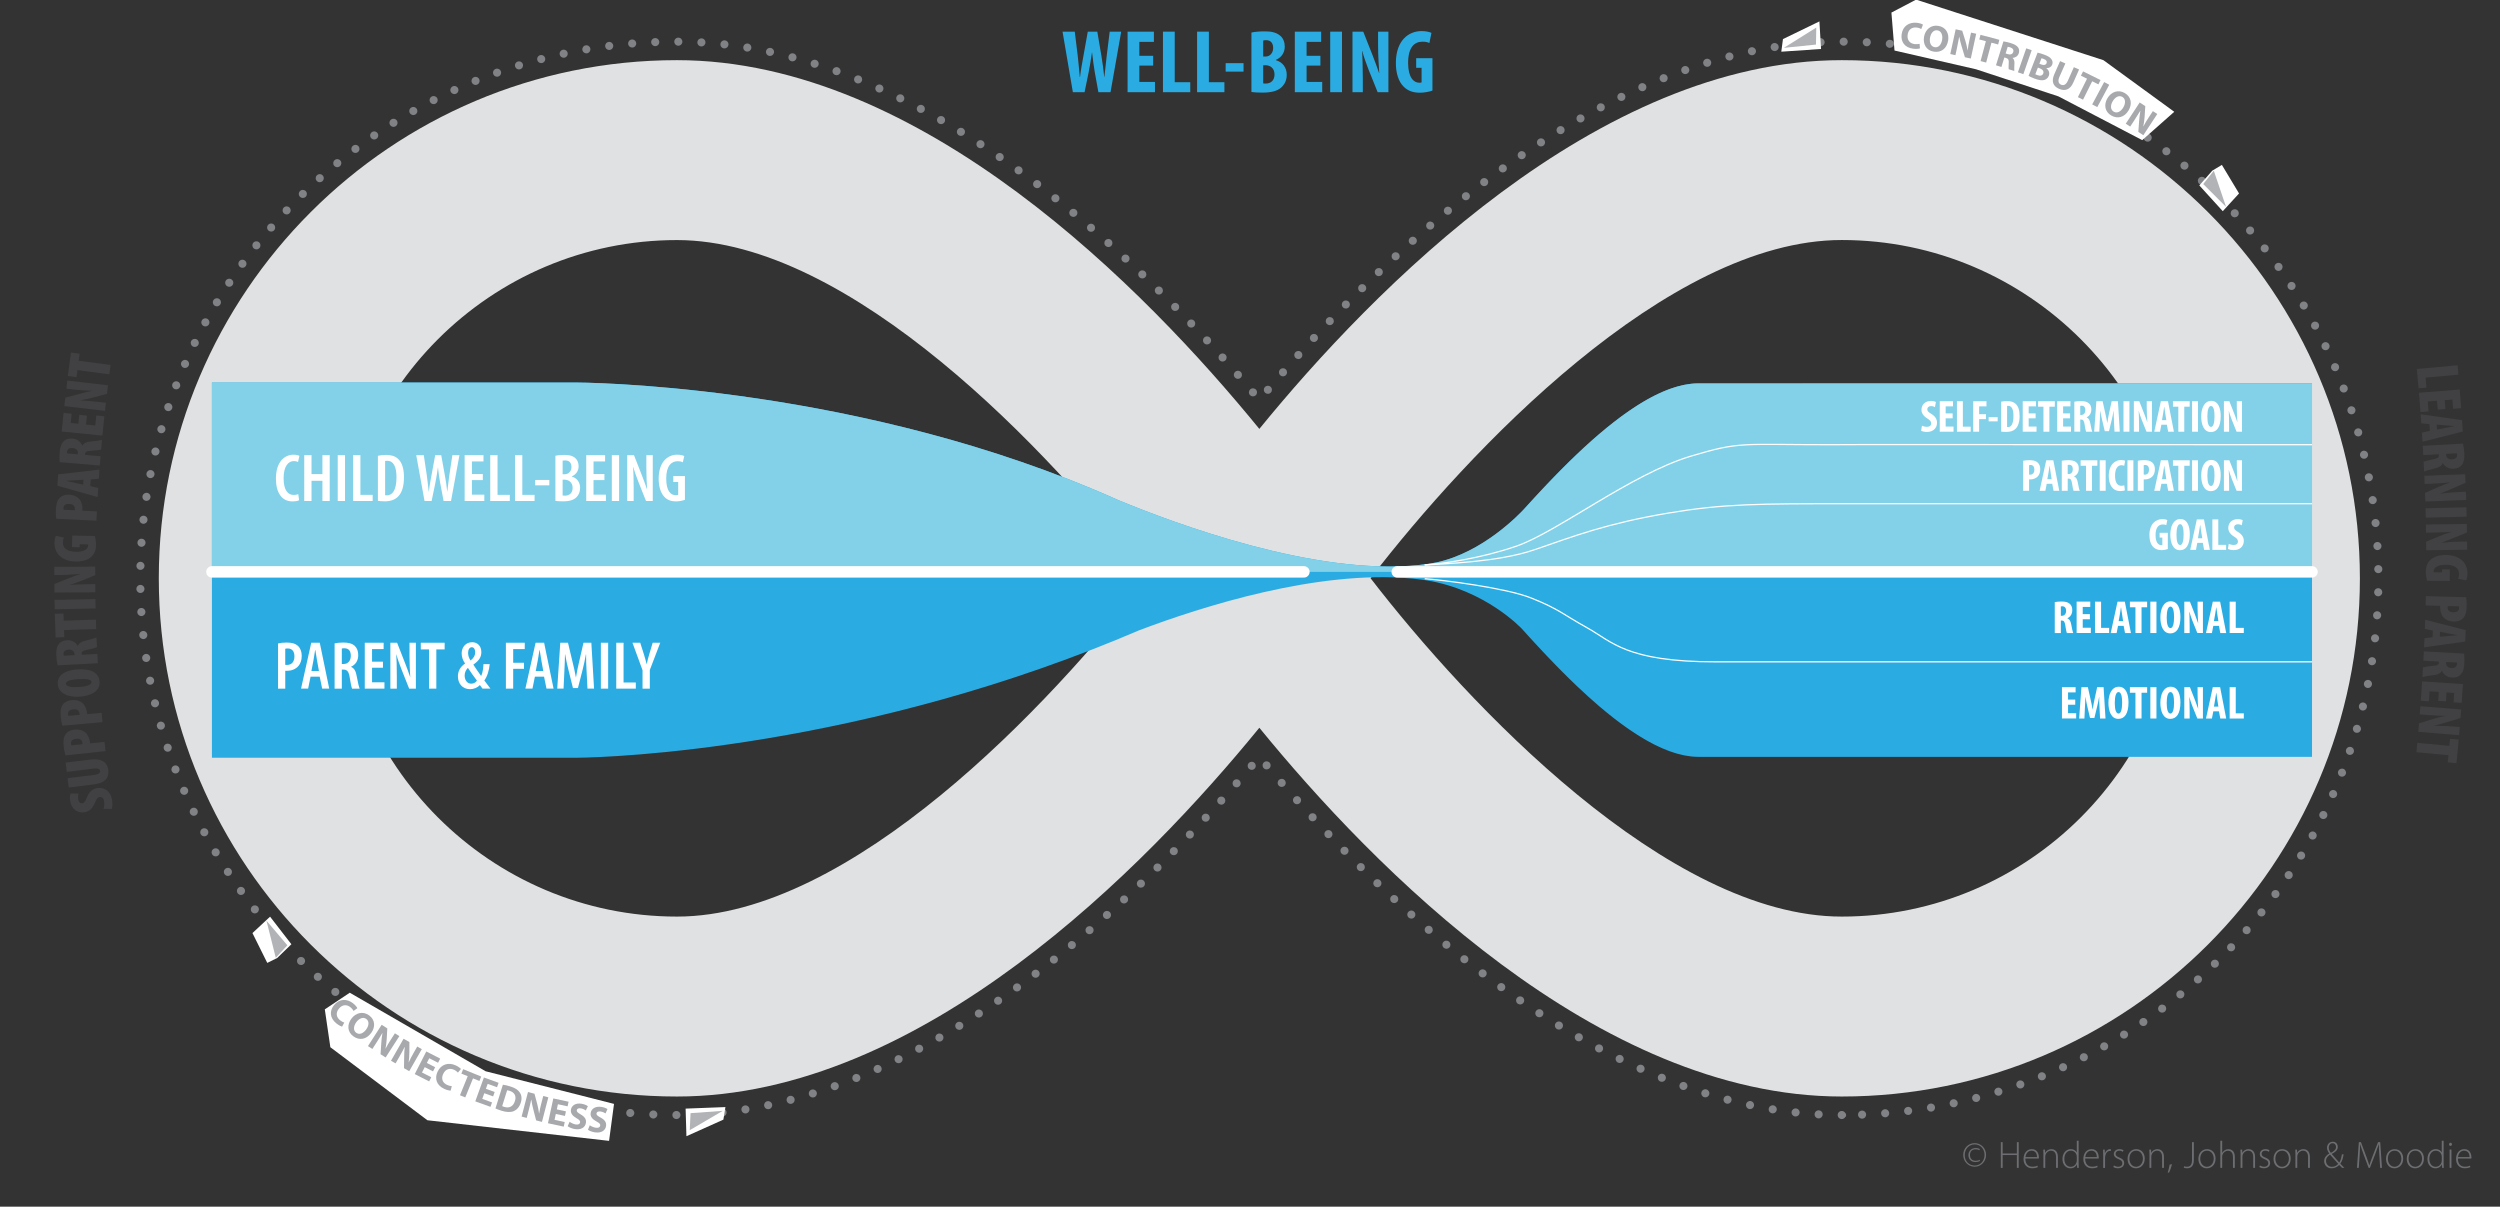 <?xml version="1.0" encoding="UTF-8"?><svg xmlns="http://www.w3.org/2000/svg" viewBox="0 0 1989 960"><rect x="0" y="0" width="1989" height="960" fill="#333333" stroke="none"/><defs><style>.cls-1{fill:#6d6e71;}.cls-1,.cls-2,.cls-3,.cls-4,.cls-5,.cls-6,.cls-7,.cls-8,.cls-9,.cls-10{stroke-width:0px;}.cls-2{fill:#818285;}.cls-3{fill:#a7a9ac;}.cls-4{fill:#82d1e9;}.cls-5{fill:#414042;}.cls-6{fill:#b1b3b6;}.cls-11,.cls-12{fill:none;stroke:#fff;stroke-miterlimit:10;}.cls-7{fill:#e0e1e2;}.cls-8{fill:#808285;}.cls-12{stroke-linecap:round;stroke-width:9.1px;}.cls-9{fill:#fff;}.cls-10{fill:#2aace2;}</style></defs><g id="Layer_1"><path class="cls-8" d="M1462.06,887.1c0-1.77,1.44-3.21,3.22-3.21h0c1.78,0,3.22,1.44,3.22,3.21h0c0,1.78-1.44,3.22-3.22,3.22h0c-1.78,0-3.22-1.44-3.22-3.22ZM534.94,887.1c0-1.78,1.44-3.21,3.22-3.21h0c1.78,0,3.21,1.44,3.21,3.22h0c0,1.77-1.44,3.21-3.22,3.21h0c-1.78,0-3.21-1.44-3.21-3.22ZM1478.27,886.92c-.07-1.77,1.31-3.27,3.09-3.33h0c1.78-.07,3.27,1.31,3.34,3.09h0c.06,1.78-1.32,3.27-3.1,3.34h-.12c-1.72,0-3.15-1.36-3.21-3.1ZM519.64,889.91c-1.77-.08-3.15-1.58-3.07-3.35h0c.07-1.78,1.58-3.16,3.35-3.08h0c1.78.08,3.15,1.58,3.08,3.35h0c-.08,1.73-1.5,3.08-3.22,3.08h-.14ZM553.31,886.79c-.09-1.78,1.27-3.29,3.04-3.39h0c1.78-.09,3.29,1.27,3.39,3.04h0c.1,1.77-1.26,3.29-3.04,3.39h-.17c-1.7,0-3.12-1.32-3.22-3.04ZM1446.73,889.8c-1.77-.1-3.13-1.61-3.03-3.39h0c.1-1.77,1.61-3.13,3.39-3.03h0c1.77.1,3.13,1.61,3.03,3.39h0c-.09,1.71-1.51,3.04-3.21,3.04h0c-.06,0-.12,0-.18-.01ZM1496.62,885.98c-.14-1.77,1.18-3.32,2.95-3.47h0c1.77-.14,3.32,1.18,3.47,2.95h0c.14,1.77-1.18,3.32-2.95,3.47h0c-.09.01-.18.01-.26.01h0c-1.66,0-3.07-1.28-3.21-2.96ZM501.17,888.71c-1.77-.16-3.09-1.72-2.93-3.48h0c.15-1.78,1.71-3.09,3.48-2.93h0c1.77.15,3.08,1.71,2.93,3.48h0c-.15,1.68-1.55,2.94-3.2,2.94h0c-.1,0-.19,0-.28,0ZM571.65,885.47c-.19-1.77,1.09-3.36,2.86-3.55h0c1.76-.19,3.35,1.08,3.54,2.85h0c.19,1.77-1.08,3.35-2.85,3.55h0c-.12,0-.23.02-.35.02h0c-1.62,0-3.02-1.23-3.2-2.87ZM1428.24,888.27c-1.77-.2-3.04-1.78-2.85-3.55h0c.2-1.77,1.79-3.04,3.55-2.85h0c1.77.2,3.04,1.79,2.85,3.55h0c-.18,1.65-1.57,2.87-3.19,2.87h0c-.12,0-.24-.01-.36-.02ZM1514.92,884.25c-.22-1.77,1.03-3.37,2.79-3.59h0c1.77-.22,3.37,1.03,3.59,2.8h0c.22,1.76-1.03,3.37-2.79,3.59h0c-.14.01-.27.02-.4.02h0c-1.61,0-2.99-1.19-3.19-2.82ZM482.76,886.71c-1.76-.22-3.01-1.84-2.78-3.6h0c.23-1.76,1.84-3.01,3.61-2.78h0c1.76.23,3,1.85,2.77,3.61h0c-.21,1.62-1.59,2.8-3.19,2.8h0c-.13,0-.27,0-.41-.03ZM589.89,883.17c-.28-1.75.91-3.41,2.67-3.69h0c1.75-.28,3.4.91,3.68,2.66h0c.29,1.76-.9,3.41-2.66,3.69h0c-.17.03-.34.05-.51.05h0c-1.56,0-2.92-1.13-3.18-2.71ZM1409.86,885.76h0c-1.75-.28-2.94-1.93-2.66-3.69h0c.29-1.75,1.94-2.94,3.7-2.66h0c1.75.29,2.94,1.94,2.66,3.69h0c-.26,1.58-1.63,2.71-3.18,2.71h0c-.17,0-.34-.02-.52-.05ZM1533.12,881.73c-.29-1.75.89-3.41,2.64-3.7h0c1.75-.3,3.41.88,3.71,2.64h0c.29,1.75-.89,3.41-2.64,3.7h0c-.18.03-.36.05-.54.05h0c-1.54,0-2.9-1.11-3.17-2.69ZM464.45,883.93c-1.75-.31-2.92-1.97-2.62-3.72h0c.31-1.76,1.98-2.93,3.73-2.62h0c1.75.3,2.92,1.97,2.61,3.72h0c-.27,1.56-1.63,2.67-3.16,2.67h0c-.19,0-.37-.02-.56-.05ZM607.99,879.95c-.37-1.74.74-3.45,2.48-3.82h0c1.74-.37,3.44.74,3.81,2.48h0c.37,1.74-.74,3.44-2.47,3.81h0c-.23.05-.46.08-.68.08h0c-1.49,0-2.82-1.04-3.14-2.55ZM1391.65,882.33c-1.74-.37-2.85-2.08-2.48-3.81h0c.37-1.74,2.08-2.85,3.82-2.48h0c1.74.37,2.84,2.08,2.47,3.82h0c-.32,1.51-1.66,2.55-3.14,2.55h0c-.22,0-.45-.03-.67-.08ZM1551.2,878.43c-.37-1.74.74-3.45,2.48-3.82h0c1.74-.37,3.44.74,3.82,2.48h0c.37,1.74-.74,3.45-2.48,3.82h0c-.23.05-.45.07-.67.07h0c-1.49,0-2.83-1.04-3.15-2.55ZM446.28,880.35c-1.74-.38-2.83-2.1-2.45-3.83h0c.38-1.74,2.09-2.84,3.83-2.45h0c1.74.38,2.83,2.09,2.45,3.83h0c-.33,1.5-1.66,2.53-3.14,2.53h0c-.23,0-.46-.03-.69-.08ZM625.91,875.85c-.45-1.72.58-3.48,2.3-3.93h0c1.71-.45,3.47.58,3.92,2.3h0c.45,1.72-.58,3.47-2.29,3.93h0c-.28.07-.55.1-.82.1h0c-1.43,0-2.73-.96-3.11-2.4ZM1373.62,878.03h0c-1.72-.45-2.75-2.21-2.29-3.93h0c.45-1.72,2.21-2.74,3.93-2.29h0c1.71.45,2.74,2.21,2.29,3.93h0c-.38,1.44-1.68,2.4-3.11,2.4h0c-.27,0-.55-.03-.82-.11ZM1569.12,874.35c-.44-1.72.59-3.48,2.31-3.92h0c1.72-.45,3.48.58,3.92,2.31h0c.45,1.72-.59,3.47-2.31,3.92h0c-.27.07-.54.1-.81.1h0c-1.43,0-2.73-.96-3.11-2.41ZM428.28,875.99c-1.72-.46-2.74-2.22-2.28-3.94h0c.46-1.72,2.22-2.74,3.93-2.28h0c1.72.45,2.74,2.21,2.29,3.93h0c-.38,1.44-1.69,2.4-3.11,2.4h0c-.27,0-.55-.04-.83-.11ZM643.62,870.93c-.53-1.7.42-3.5,2.12-4.03h0c1.7-.53,3.5.42,4.03,2.12h0c.52,1.7-.43,3.5-2.12,4.03h0c-.32.1-.64.14-.96.14h0c-1.37,0-2.64-.88-3.07-2.26ZM1355.81,872.92c-1.69-.53-2.64-2.34-2.11-4.03h0c.53-1.7,2.33-2.65,4.03-2.12h0c1.69.53,2.64,2.33,2.11,4.03h0c-.43,1.38-1.7,2.26-3.07,2.26h0c-.32,0-.64-.04-.96-.14ZM1586.85,869.49c-.52-1.7.43-3.5,2.13-4.02h0c1.7-.52,3.5.44,4.02,2.14h0c.52,1.7-.44,3.5-2.14,4.02h0c-.31.09-.63.14-.94.14h0c-1.38,0-2.65-.89-3.07-2.28ZM410.49,870.85h0c-1.69-.53-2.64-2.34-2.11-4.03h0c.53-1.7,2.34-2.64,4.03-2.11h0c1.7.52,2.64,2.33,2.11,4.03h0c-.43,1.37-1.7,2.25-3.07,2.25h0c-.31,0-.64-.04-.96-.14ZM661.1,865.24c-.6-1.67.27-3.52,1.95-4.11h0c1.67-.6,3.51.27,4.11,1.95h0c.6,1.67-.27,3.51-1.95,4.11h0c-.36.13-.72.19-1.08.19h0c-1.32,0-2.56-.83-3.03-2.14ZM1338.25,867.04c-1.67-.6-2.54-2.44-1.94-4.11h0c.6-1.68,2.44-2.55,4.11-1.95h0c1.68.6,2.55,2.44,1.95,4.12h0c-.47,1.31-1.71,2.13-3.03,2.13h0c-.36,0-.73-.06-1.09-.19ZM1604.34,863.87c-.59-1.68.29-3.52,1.96-4.11h0c1.68-.59,3.52.29,4.11,1.96h0c.59,1.68-.28,3.51-1.96,4.11h0c-.35.12-.72.18-1.07.18h0c-1.33,0-2.57-.82-3.04-2.14ZM392.89,864.92h0c-1.67-.6-2.53-2.44-1.93-4.12h0c.6-1.67,2.45-2.53,4.12-1.93h0c1.67.6,2.54,2.45,1.93,4.12h0c-.47,1.31-1.7,2.13-3.02,2.12h0c-.36,0-.73-.06-1.1-.19ZM678.33,858.84c-.66-1.65.14-3.53,1.79-4.19h0c1.65-.66,3.52.14,4.18,1.79h0c.67,1.64-.13,3.52-1.78,4.18h0c-.4.16-.8.23-1.2.23h0c-1.28,0-2.48-.76-2.99-2.01ZM1320.96,860.46h0c-1.65-.67-2.45-2.54-1.79-4.19h0c.67-1.65,2.54-2.45,4.19-1.78h0c1.65.66,2.45,2.54,1.78,4.19h0c-.5,1.25-1.71,2.01-2.98,2.01h0c-.4,0-.81-.07-1.2-.23ZM1621.54,857.51c-.67-1.65.13-3.52,1.77-4.19h0c1.65-.66,3.53.14,4.19,1.78h0c.67,1.65-.13,3.53-1.78,4.19h0c-.39.16-.8.24-1.2.24h0c-1.27,0-2.48-.76-2.98-2.02ZM375.58,858.24c-1.65-.67-2.43-2.55-1.76-4.2h0c.68-1.64,2.56-2.43,4.2-1.75h0c1.65.68,2.43,2.55,1.76,4.2h0c-.52,1.24-1.71,1.99-2.98,1.99h0c-.41,0-.82-.07-1.22-.24ZM695.3,851.77c-.72-1.62.01-3.52,1.63-4.25h0c1.62-.72,3.52,0,4.25,1.63h0c.72,1.62,0,3.52-1.63,4.25h0c-.42.19-.87.28-1.31.28h0c-1.23,0-2.4-.71-2.94-1.91ZM1303.93,853.22c-1.62-.73-2.35-2.63-1.63-4.25h0c.73-1.62,2.63-2.35,4.25-1.63h0c1.63.73,2.35,2.63,1.63,4.25h0c-.54,1.2-1.71,1.91-2.94,1.91h0c-.44,0-.89-.09-1.31-.28ZM1638.44,850.41c-.73-1.61-.02-3.52,1.6-4.26h0c1.62-.73,3.52-.02,4.26,1.6h0c.74,1.62.02,3.53-1.6,4.26h0c-.43.2-.88.29-1.33.29h0c-1.22,0-2.39-.7-2.93-1.89ZM358.57,850.82c-1.61-.75-2.31-2.66-1.57-4.27h0c.75-1.62,2.66-2.32,4.27-1.57h0c1.62.74,2.32,2.66,1.57,4.27h0c-.54,1.17-1.7,1.87-2.92,1.87h0c-.45,0-.91-.1-1.35-.3ZM712.01,844.09c-.79-1.6-.12-3.52,1.47-4.3h0c1.6-.78,3.53-.12,4.31,1.48h0c.78,1.59.12,3.52-1.48,4.3h0c-.46.22-.94.33-1.41.33h0c-1.19,0-2.34-.67-2.89-1.81ZM1287.18,845.38c-1.6-.79-2.26-2.71-1.48-4.31h0c.78-1.6,2.71-2.26,4.31-1.47h0c1.59.78,2.25,2.7,1.47,4.3h0c-.55,1.14-1.7,1.81-2.89,1.81h0c-.47,0-.96-.11-1.41-.33ZM1655.03,842.59c-.8-1.58-.17-3.52,1.42-4.33h0c1.58-.8,3.52-.17,4.32,1.42h0c.81,1.58.17,3.52-1.41,4.32h0c-.47.24-.96.35-1.46.35h0c-1.17,0-2.3-.64-2.87-1.76ZM341.91,842.67c-1.58-.82-2.2-2.76-1.38-4.34h0c.81-1.58,2.75-2.2,4.33-1.38h0c1.58.81,2.2,2.75,1.38,4.33h0c-.57,1.11-1.69,1.75-2.86,1.75h0c-.5,0-1-.12-1.47-.36ZM728.43,835.84c-.83-1.57-.23-3.51,1.34-4.35h0c1.57-.83,3.52-.23,4.35,1.34h0c.83,1.57.23,3.52-1.34,4.35h0c-.48.26-.99.38-1.5.38h0c-1.15,0-2.27-.63-2.85-1.72ZM1270.71,836.97h0c-1.57-.83-2.17-2.78-1.33-4.35h0c.83-1.57,2.78-2.16,4.35-1.33h0c1.57.84,2.16,2.78,1.33,4.35h0c-.58,1.09-1.69,1.71-2.84,1.71h0c-.51,0-1.03-.12-1.51-.38ZM1671.28,834.06c-.88-1.55-.33-3.51,1.22-4.39h0c1.55-.87,3.51-.32,4.38,1.23h0c.88,1.55.33,3.51-1.22,4.38h0c-.5.28-1.04.42-1.58.42h0c-1.12,0-2.21-.59-2.8-1.64ZM325.62,833.8c-1.54-.88-2.08-2.84-1.2-4.38h0c.89-1.55,2.85-2.08,4.39-1.2h0c1.55.88,2.08,2.85,1.2,4.39h0c-.6,1.04-1.68,1.62-2.8,1.62h0c-.54,0-1.09-.14-1.59-.43ZM744.59,827.07c-.88-1.54-.34-3.51,1.2-4.39h0c1.55-.88,3.51-.34,4.39,1.21h0c.88,1.54.34,3.5-1.2,4.39h0c-.5.28-1.05.42-1.59.42h0c-1.12,0-2.21-.59-2.8-1.63ZM1254.52,828.06h0c-1.54-.88-2.08-2.85-1.2-4.39h0c.88-1.55,2.85-2.08,4.39-1.2h0c1.54.88,2.08,2.85,1.2,4.39h0c-.59,1.04-1.68,1.62-2.8,1.62h0c-.54,0-1.09-.14-1.59-.42ZM1687.14,824.83c-.93-1.51-.47-3.49,1.04-4.43h0c1.51-.94,3.49-.48,4.43,1.03h0c.94,1.51.47,3.5-1.04,4.44h0c-.52.32-1.11.48-1.69.48h0c-1.08,0-2.13-.54-2.74-1.52ZM309.73,824.25c-1.5-.95-1.96-2.93-1.01-4.44h0c.95-1.5,2.94-1.95,4.44-1h0c1.5.95,1.95,2.94,1.01,4.44h0c-.62.97-1.66,1.5-2.73,1.5h0c-.59,0-1.18-.16-1.71-.5ZM760.47,817.82c-.92-1.52-.44-3.5,1.08-4.42h0c1.52-.93,3.5-.45,4.42,1.07h0c.92,1.52.44,3.5-1.07,4.42h0c-.53.32-1.11.47-1.67.47h0c-1.09,0-2.15-.55-2.76-1.54ZM1238.61,818.66c-1.52-.92-2-2.9-1.07-4.42h0c.92-1.52,2.9-2,4.42-1.07h0c1.52.93,2,2.91,1.07,4.42h0c-.6.99-1.66,1.54-2.75,1.54h0c-.57,0-1.15-.15-1.67-.47ZM1702.6,814.93c-1-1.47-.62-3.47.85-4.47h0c1.47-1,3.47-.63,4.47.84h0c1,1.47.62,3.47-.84,4.47h0c-.56.38-1.19.56-1.81.56h0c-1.03,0-2.04-.49-2.67-1.4ZM294.27,814.03c-1.46-1.01-1.83-3.02-.82-4.48h0c1.02-1.46,3.02-1.82,4.48-.81h0c1.46,1.01,1.83,3.02.82,4.48h0c-.63.9-1.63,1.38-2.65,1.38h0c-.64,0-1.27-.18-1.83-.57ZM776.09,808.11c-.97-1.49-.54-3.48.95-4.45h0c1.49-.96,3.49-.53,4.45.96h0c.97,1.49.54,3.48-.95,4.45h0c-.54.35-1.15.51-1.75.51h0c-1.05,0-2.09-.52-2.7-1.47ZM1222.98,808.83c-1.5-.97-1.92-2.96-.95-4.45h0c.96-1.49,2.95-1.92,4.45-.95h0c1.49.96,1.91,2.96.94,4.45h0c-.61.95-1.64,1.47-2.7,1.47h0c-.6,0-1.2-.17-1.74-.52ZM1717.63,804.37c-1.06-1.42-.77-3.44.65-4.5h0c1.43-1.07,3.44-.77,4.51.65h0c1.06,1.42.77,3.44-.66,4.5h0c-.57.43-1.25.64-1.92.64h0c-.98,0-1.95-.45-2.58-1.29ZM279.26,803.15c-1.42-1.07-1.69-3.09-.62-4.5h0c1.07-1.42,3.09-1.7,4.51-.62h0c1.42,1.07,1.69,3.09.62,4.5h0c-.63.84-1.59,1.28-2.57,1.28h0c-.67,0-1.36-.21-1.94-.66ZM791.44,798c-1-1.47-.63-3.47.84-4.48h0c1.46-1,3.47-.62,4.47.84h0c1,1.47.63,3.47-.84,4.48h0c-.55.37-1.19.56-1.81.56h0c-1.03,0-2.04-.49-2.66-1.4ZM1207.61,798.59c-1.47-1.01-1.84-3.01-.84-4.47h0c1.01-1.47,3.01-1.85,4.48-.84h0c1.46,1,1.84,3.01.83,4.47h0c-.62.91-1.63,1.4-2.66,1.4h0c-.62,0-1.25-.18-1.81-.56ZM1732.19,793.18c-1.12-1.38-.91-3.41.47-4.53h0c1.37-1.12,3.4-.92,4.52.46h0c1.13,1.38.92,3.4-.46,4.53h0c-.59.48-1.31.72-2.03.72h0c-.93,0-1.86-.4-2.5-1.18ZM264.74,791.65c-1.37-1.13-1.56-3.16-.43-4.53h0c1.14-1.37,3.16-1.56,4.53-.43h0c1.37,1.14,1.56,3.16.43,4.53h0c-.64.77-1.55,1.17-2.48,1.17h0c-.72,0-1.45-.24-2.05-.74ZM806.53,787.49c-1.04-1.44-.71-3.45.73-4.49h0c1.44-1.04,3.45-.71,4.49.73h0c1.04,1.44.71,3.46-.73,4.49h0c-.57.41-1.23.61-1.88.61h0c-1,0-1.98-.46-2.61-1.34ZM1192.51,787.97c-1.44-1.04-1.77-3.05-.73-4.49h0c1.04-1.44,3.05-1.77,4.49-.73h0c1.44,1.04,1.77,3.05.73,4.49h0c-.63.87-1.62,1.34-2.61,1.34h0c-.66,0-1.31-.2-1.88-.61ZM1746.27,781.37c-1.18-1.33-1.06-3.36.27-4.54h0c1.33-1.19,3.36-1.07,4.54.26h0c1.18,1.33,1.06,3.36-.27,4.55h0c-.61.54-1.37.81-2.13.81h0c-.89,0-1.77-.37-2.41-1.08ZM250.73,779.54h0c-1.32-1.19-1.43-3.23-.24-4.54h0c1.19-1.32,3.23-1.43,4.55-.24h0c1.31,1.19,1.42,3.23.23,4.55h0c-.64.7-1.51,1.06-2.39,1.06h0c-.77,0-1.54-.28-2.15-.83ZM821.37,776.64c-1.08-1.42-.8-3.44.62-4.51h0c1.42-1.07,3.44-.79,4.51.63h0c1.07,1.41.79,3.43-.63,4.5h0c-.58.44-1.26.66-1.94.66h0c-.97,0-1.93-.45-2.56-1.28ZM1177.65,777h0c-1.41-1.08-1.69-3.09-.62-4.51h0c1.07-1.42,3.09-1.7,4.51-.63h0c1.41,1.08,1.69,3.09.62,4.51h0c-.63.84-1.59,1.28-2.57,1.28h0c-.67,0-1.36-.22-1.94-.65ZM1759.83,768.97c-1.23-1.28-1.2-3.31.08-4.55h0c1.27-1.24,3.31-1.21,4.55.07h0c1.23,1.28,1.2,3.31-.08,4.55h0c-.62.61-1.43.91-2.24.91h0c-.84,0-1.68-.33-2.31-.98ZM237.24,766.84c-1.27-1.24-1.28-3.28-.04-4.55h0c1.25-1.26,3.29-1.28,4.55-.04h0c1.27,1.25,1.29,3.29.04,4.55h0c-.63.64-1.46.97-2.29.97h0c-.82,0-1.63-.31-2.26-.93ZM835.95,765.44c-1.1-1.39-.86-3.41.53-4.52h0c1.39-1.1,3.42-.86,4.52.53h0c1.1,1.4.87,3.42-.53,4.52h0c-.59.47-1.29.7-1.99.7h0c-.95,0-1.89-.42-2.53-1.23ZM1163.06,765.69c-1.4-1.1-1.63-3.12-.53-4.51h0c1.1-1.4,3.13-1.63,4.52-.53h0c1.39,1.1,1.63,3.13.53,4.52h0c-.64.8-1.58,1.22-2.53,1.22h0c-.7,0-1.4-.23-1.99-.7ZM1772.86,756c-1.29-1.23-1.35-3.26-.12-4.55h0c1.22-1.29,3.25-1.34,4.55-.12h0c1.28,1.22,1.34,3.26.12,4.55h0c-.64.66-1.49,1-2.34,1h0c-.79,0-1.59-.29-2.21-.88ZM850.3,753.94c-1.13-1.37-.94-3.4.43-4.53h0c1.37-1.13,3.4-.93,4.53.44h0c1.13,1.37.94,3.4-.43,4.53h0c-.6.49-1.33.73-2.05.73h0c-.93,0-1.85-.4-2.48-1.17ZM1148.71,754.09h-.01c-1.37-1.13-1.56-3.16-.43-4.53h0c1.13-1.37,3.16-1.56,4.53-.43h0c1.37,1.13,1.56,3.16.43,4.53h0c-.63.77-1.55,1.17-2.48,1.17h0c-.72,0-1.45-.25-2.04-.74ZM224.32,753.59c-1.22-1.3-1.15-3.34.15-4.55h0c1.3-1.22,3.34-1.14,4.55.15h0c1.21,1.3,1.14,3.34-.16,4.55h0c-.62.58-1.4.87-2.19.87h0c-.86,0-1.72-.35-2.35-1.02ZM864.4,742.15c-1.15-1.35-1-3.38.35-4.54h0c1.35-1.15,3.38-1,4.54.35h0c1.15,1.35,1,3.38-.35,4.54h0c-.61.52-1.35.77-2.09.77h0c-.91,0-1.81-.38-2.45-1.12ZM1785.32,742.48c-1.34-1.17-1.48-3.2-.32-4.54h0c1.17-1.34,3.2-1.48,4.54-.31h0c1.34,1.16,1.48,3.2.32,4.54h0c-.64.73-1.53,1.1-2.43,1.1h0c-.75,0-1.5-.26-2.11-.79ZM1134.59,742.2c-1.35-1.16-1.5-3.19-.34-4.54h0c1.15-1.35,3.19-1.5,4.53-.34h0c1.35,1.16,1.51,3.19.35,4.53h0c-.64.75-1.54,1.13-2.45,1.13h0c-.74,0-1.48-.26-2.09-.78ZM211.97,739.79h0c-1.16-1.35-1-3.38.35-4.53h0c1.35-1.16,3.38-1.01,4.53.34h0c1.16,1.35,1.01,3.38-.34,4.54h0c-.61.52-1.35.78-2.09.78h0c-.91,0-1.81-.39-2.45-1.13ZM878.28,730.09c-1.18-1.32-1.07-3.36.26-4.54h0c1.33-1.18,3.36-1.07,4.55.26h0c1.18,1.33,1.06,3.36-.27,4.54h0c-.61.55-1.37.82-2.14.82h0c-.88,0-1.76-.36-2.4-1.08ZM1120.71,730.05h0c-1.33-1.19-1.44-3.22-.26-4.55h0c1.18-1.32,3.22-1.44,4.55-.26h-.01c1.33,1.19,1.45,3.22.26,4.55h0c-.63.71-1.51,1.07-2.4,1.07h0c-.76,0-1.53-.27-2.14-.81ZM1797.2,728.44c-1.39-1.1-1.62-3.13-.51-4.52h0c1.1-1.39,3.13-1.62,4.52-.51h0c1.39,1.11,1.61,3.13.51,4.52h0c-.64.8-1.58,1.22-2.52,1.22h0c-.7,0-1.41-.23-2-.71ZM200.23,725.49c-1.1-1.4-.86-3.42.54-4.52h0c1.4-1.1,3.42-.86,4.52.54h0c1.09,1.4.85,3.42-.55,4.52h0c-.59.46-1.29.69-1.98.69h0c-.96,0-1.9-.42-2.53-1.23ZM891.94,717.78c-1.21-1.31-1.13-3.34.18-4.55h0c1.3-1.2,3.34-1.12,4.54.18h0c1.21,1.31,1.13,3.34-.18,4.55h0c-.62.57-1.4.85-2.18.85h0c-.87,0-1.73-.34-2.36-1.03ZM1107.05,717.65h.01c-1.31-1.21-1.39-3.25-.18-4.55h0c1.2-1.31,3.24-1.38,4.54-.18h0c1.31,1.21,1.39,3.24.18,4.55h0c-.63.68-1.5,1.03-2.36,1.03h0c-.78,0-1.57-.28-2.19-.85ZM1808.46,713.91c-1.43-1.05-1.75-3.06-.7-4.5h0c1.05-1.43,3.06-1.75,4.49-.7h0c1.44,1.05,1.75,3.06.71,4.49h0c-.63.87-1.61,1.33-2.6,1.33h0c-.66,0-1.33-.21-1.9-.62ZM189.11,710.7c-1.04-1.45-.71-3.45.73-4.49h0c1.44-1.04,3.45-.71,4.49.73h0c1.04,1.44.71,3.45-.73,4.49h0c-.57.41-1.23.61-1.88.61h0c-1,0-1.99-.47-2.61-1.34ZM905.38,705.23c-1.23-1.29-1.19-3.32.1-4.55h0c1.28-1.23,3.32-1.18,4.55.1h0c1.23,1.29,1.18,3.32-.11,4.55h0c-.62.6-1.42.89-2.22.89h0c-.85,0-1.69-.33-2.32-.99ZM1093.62,705.01c-1.29-1.23-1.33-3.26-.1-4.55h0c1.22-1.28,3.26-1.33,4.55-.1h0c1.29,1.23,1.33,3.27.11,4.55h0c-.63.66-1.48,1-2.33,1h0c-.8,0-1.6-.3-2.22-.9ZM1819.1,698.9c-1.48-.99-1.88-2.98-.9-4.46h0c.99-1.48,2.99-1.88,4.47-.9h0c1.48.99,1.87,2.98.89,4.46h0c-.62.93-1.64,1.44-2.68,1.44h0c-.61,0-1.23-.18-1.78-.54ZM178.63,695.45h0c-.97-1.49-.56-3.48.93-4.46h0c1.48-.97,3.48-.56,4.45.93h0c.98,1.49.56,3.48-.93,4.46h0c-.54.35-1.15.52-1.76.52h0c-1.04,0-2.07-.51-2.69-1.45ZM918.6,692.46c-1.24-1.27-1.23-3.31.03-4.55h0c1.27-1.25,3.31-1.24,4.55.03h0c1.25,1.26,1.24,3.3-.03,4.55h0c-.62.61-1.44.92-2.26.92h0c-.83,0-1.66-.32-2.29-.95ZM1080.39,692.16c-1.26-1.25-1.27-3.28-.02-4.55h0c1.24-1.26,3.28-1.28,4.55-.03h0c1.26,1.25,1.27,3.29.02,4.55h0c-.63.64-1.46.96-2.29.96h0c-.81,0-1.63-.31-2.26-.93ZM1829.08,683.44c-1.52-.92-2-2.9-1.08-4.41h0c.92-1.52,2.9-2.01,4.42-1.09h0c1.52.92,2,2.9,1.08,4.42h0c-.6,1-1.67,1.55-2.75,1.55h0c-.57,0-1.15-.15-1.67-.47ZM168.82,679.77c-.91-1.53-.41-3.5,1.12-4.41h0c1.52-.91,3.5-.41,4.41,1.12h0c.91,1.52.41,3.5-1.12,4.41h0c-.51.3-1.08.45-1.64.45h0c-1.1,0-2.17-.56-2.77-1.57ZM931.63,679.47c-1.27-1.24-1.29-3.28-.05-4.55h0c1.25-1.27,3.29-1.28,4.56-.04h0c1.26,1.25,1.28,3.28.04,4.55h0c-.64.64-1.47.96-2.3.96h0c-.81,0-1.63-.3-2.25-.92ZM1067.38,679.1c-1.25-1.27-1.23-3.3.04-4.55h0c1.27-1.24,3.3-1.22,4.55.04h0c1.24,1.27,1.23,3.31-.04,4.56h0c-.63.61-1.44.92-2.26.92h0c-.83,0-1.66-.33-2.29-.97ZM1838.4,667.57c-1.56-.85-2.13-2.81-1.28-4.37h0c.86-1.56,2.81-2.13,4.37-1.27h0c1.56.85,2.13,2.81,1.27,4.37h0c-.58,1.06-1.68,1.67-2.82,1.67h0c-.52,0-1.05-.13-1.54-.4ZM944.45,666.29c-1.29-1.23-1.34-3.26-.11-4.55h0c1.22-1.29,3.26-1.34,4.54-.11h0c1.29,1.23,1.34,3.26.12,4.55h-.01c-.63.66-1.47,1-2.32,1h0c-.8,0-1.6-.3-2.22-.89ZM1054.56,665.85c-1.22-1.29-1.17-3.33.11-4.55h0c1.29-1.23,3.33-1.18,4.55.11h0c1.23,1.28,1.18,3.32-.11,4.55h0c-.62.59-1.42.89-2.22.89h0c-.85,0-1.7-.34-2.33-1ZM159.7,663.69c-.85-1.57-.26-3.52,1.3-4.36h0c1.56-.85,3.52-.26,4.36,1.3h0c.84,1.57.26,3.52-1.3,4.36h0c-.49.26-1.01.39-1.53.39h0c-1.15,0-2.25-.61-2.83-1.69ZM957.07,652.92c-1.31-1.21-1.39-3.25-.18-4.55h0c1.21-1.3,3.25-1.38,4.55-.18h0c1.3,1.21,1.38,3.25.17,4.55h0c-.64.69-1.5,1.03-2.37,1.03h0c-.78,0-1.56-.28-2.18-.85ZM1041.95,652.4c-1.21-1.3-1.13-3.34.17-4.54h0c1.31-1.21,3.34-1.13,4.55.17h0c1.21,1.31,1.13,3.34-.18,4.55h0c-.62.57-1.4.85-2.18.85h0c-.87,0-1.73-.34-2.36-1.03ZM1847.02,651.31c-1.6-.79-2.25-2.72-1.46-4.31h0c.78-1.6,2.71-2.25,4.31-1.46h0c1.59.78,2.24,2.71,1.46,4.3h0c-.56,1.14-1.7,1.8-2.89,1.8h0c-.48,0-.96-.11-1.42-.33ZM151.27,647.23c-.77-1.6-.1-3.52,1.49-4.29h0c1.6-.78,3.53-.11,4.3,1.49h0c.78,1.59.11,3.52-1.49,4.3h0c-.45.21-.93.32-1.4.32h0c-1.19,0-2.34-.67-2.9-1.82ZM969.5,639.36c-1.33-1.19-1.43-3.22-.24-4.54h0c1.19-1.32,3.23-1.43,4.55-.24h0c1.32,1.19,1.43,3.22.24,4.54h0c-.64.71-1.51,1.07-2.39,1.07h0c-.77,0-1.54-.27-2.15-.83ZM1029.53,638.78c-1.19-1.32-1.08-3.36.24-4.55h0c1.32-1.18,3.36-1.08,4.54.25h0c1.19,1.32,1.08,3.35-.24,4.54h0c-.61.55-1.38.83-2.15.83h0c-.88,0-1.76-.36-2.39-1.07ZM1854.93,634.68c-1.62-.72-2.36-2.62-1.65-4.24h0c.72-1.63,2.62-2.37,4.25-1.65h0c1.62.72,2.36,2.62,1.64,4.24h0c-.53,1.21-1.71,1.92-2.94,1.92h0c-.44,0-.88-.08-1.3-.27ZM143.57,630.44c-.7-1.63.04-3.53,1.68-4.23h0c1.63-.71,3.52.04,4.23,1.67h0c.7,1.63-.05,3.53-1.68,4.23h0c-.41.18-.85.27-1.27.27h0c-1.25,0-2.43-.73-2.96-1.94ZM981.73,625.63c-1.34-1.17-1.47-3.2-.3-4.54h0c1.16-1.34,3.2-1.47,4.54-.3h0c1.33,1.17,1.47,3.2.3,4.54h0c-.64.73-1.53,1.1-2.42,1.1h0c-.76,0-1.51-.26-2.12-.8ZM1017.3,624.98c-1.17-1.33-1.03-3.37.3-4.54h0c1.34-1.17,3.38-1.03,4.55.31h0c1.16,1.34,1.03,3.37-.31,4.54h0c-.61.53-1.37.79-2.12.79h0c-.89,0-1.78-.37-2.42-1.1ZM1862.12,617.72c-1.66-.64-2.47-2.51-1.83-4.16h0c.65-1.66,2.51-2.48,4.17-1.83h0c1.65.64,2.47,2.51,1.83,4.16h0c-.5,1.27-1.72,2.05-3,2.05h0c-.39,0-.79-.07-1.17-.22ZM136.6,613.33c-.63-1.66.2-3.52,1.86-4.15h0c1.66-.64,3.52.19,4.15,1.85h0c.64,1.66-.19,3.52-1.85,4.16h0c-.38.14-.77.21-1.15.21h0c-1.3,0-2.52-.79-3.01-2.07ZM993.77,611.73c-1.35-1.15-1.52-3.18-.36-4.53h0c1.15-1.35,3.18-1.52,4.53-.37h0c1.35,1.15,1.52,3.18.37,4.54h0c-.64.75-1.54,1.13-2.46,1.13h0c-.73,0-1.47-.25-2.08-.77ZM1005.27,611.02c-1.15-1.36-.99-3.39.37-4.54h0c1.35-1.15,3.38-.98,4.53.37h0c1.15,1.36.99,3.39-.37,4.54h0c-.6.51-1.34.76-2.08.76h0c-.91,0-1.82-.38-2.45-1.13ZM1868.57,600.46c-1.68-.57-2.58-2.4-2.01-4.08h0c.57-1.68,2.4-2.58,4.08-2.01h0c1.68.57,2.58,2.4,2.01,4.08h0c-.46,1.34-1.71,2.19-3.05,2.19h0c-.34,0-.69-.06-1.03-.18ZM130.37,595.89c-.57-1.68.34-3.5,2.03-4.07h0c1.69-.56,3.51.35,4.07,2.04h0c.56,1.68-.35,3.51-2.03,4.07h0c-.34.11-.69.16-1.02.16h0c-1.35,0-2.61-.85-3.05-2.2ZM1874.26,582.93c-1.71-.5-2.68-2.28-2.18-3.99h0c.49-1.7,2.28-2.68,3.99-2.18h0c1.7.49,2.68,2.28,2.18,3.99h0c-.41,1.4-1.69,2.31-3.09,2.31h0c-.3,0-.6-.04-.9-.13ZM124.89,578.2c-.49-1.71.5-3.49,2.21-3.97h0c1.71-.49,3.49.5,3.98,2.2h0c.49,1.71-.5,3.49-2.21,3.98h0c-.3.09-.59.13-.89.13h0c-1.4,0-2.68-.92-3.09-2.34ZM1879.17,565.22c-1.73-.43-2.78-2.17-2.36-3.89h0c.43-1.73,2.17-2.78,3.9-2.36h0c1.72.43,2.78,2.17,2.35,3.89h0c-.36,1.47-1.67,2.45-3.12,2.45h0c-.25,0-.51-.03-.77-.09ZM120.19,560.29h0c-.41-1.73.65-3.46,2.38-3.88h0c1.73-.41,3.47.65,3.88,2.38h0c.41,1.73-.65,3.47-2.38,3.88h0c-.25.06-.51.09-.75.09h0c-1.46,0-2.78-.99-3.13-2.47ZM1883.31,547.31c-1.74-.35-2.87-2.04-2.53-3.78h0c.35-1.75,2.05-2.88,3.79-2.53h0c1.74.35,2.87,2.05,2.52,3.79h0c-.3,1.53-1.65,2.58-3.15,2.58h0c-.21,0-.42-.02-.63-.06ZM116.27,542.19c-.34-1.74.8-3.43,2.55-3.77h0c1.74-.34,3.43.8,3.77,2.55h0c.34,1.74-.8,3.43-2.55,3.77h0c-.2.04-.41.06-.61.06h0c-1.51,0-2.86-1.07-3.16-2.61ZM1886.66,529.24c-1.75-.27-2.95-1.92-2.68-3.67h0c.27-1.76,1.92-2.96,3.67-2.69h0c1.76.28,2.96,1.92,2.69,3.68h0c-.25,1.59-1.62,2.72-3.18,2.72h0c-.16,0-.33,0-.5-.04ZM113.14,523.94c-.26-1.76.95-3.39,2.71-3.65h0c1.76-.27,3.39.94,3.66,2.7h0c.26,1.76-.95,3.4-2.71,3.66h0c-.16.02-.32.04-.48.04h0c-1.57,0-2.94-1.15-3.18-2.75ZM1889.23,511.04c-1.76-.19-3.03-1.78-2.84-3.55h0c.2-1.77,1.79-3.04,3.56-2.84h0c1.76.2,3.04,1.79,2.84,3.55h0c-.19,1.65-1.58,2.86-3.2,2.86h0c-.11,0-.24,0-.36-.02ZM110.8,505.57c-.18-1.76,1.1-3.35,2.87-3.53h0c1.76-.19,3.35,1.09,3.53,2.86h0c.19,1.77-1.09,3.35-2.86,3.54h0c-.11,0-.23,0-.34,0h0c-1.63,0-3.02-1.22-3.2-2.88ZM1891.02,492.75c-1.77-.12-3.11-1.65-2.99-3.43h0c.12-1.77,1.66-3.11,3.43-2.99h0c1.77.12,3.11,1.66,2.99,3.43h0c-.12,1.7-1.53,3-3.21,3h0c-.07,0-.15,0-.22,0ZM109.26,487.12c-.11-1.77,1.23-3.3,3.01-3.41h0c1.77-.11,3.3,1.24,3.41,3.01h0c.11,1.78-1.24,3.3-3.01,3.42h-.2c-1.69,0-3.11-1.31-3.21-3.02ZM1892.02,474.4c-1.78-.04-3.18-1.52-3.14-3.3h0c.05-1.77,1.52-3.18,3.3-3.13h0c1.78.04,3.18,1.52,3.14,3.3h0c-.05,1.75-1.48,3.13-3.22,3.13h-.08ZM108.5,468.62h0c-.03-1.77,1.38-3.24,3.16-3.28h0c1.77-.03,3.24,1.38,3.28,3.16h0c.03,1.77-1.38,3.24-3.16,3.27h0s-.04,0-.06,0h0c-1.75,0-3.18-1.4-3.22-3.16ZM1888.96,452.86c-.03-1.78,1.39-3.24,3.16-3.27h0c1.78-.03,3.25,1.38,3.28,3.16h0c.03,1.78-1.39,3.24-3.17,3.27h-.06c-1.74,0-3.18-1.4-3.21-3.16ZM111.68,453.39c-1.78-.04-3.19-1.51-3.14-3.29h0c.04-1.77,1.51-3.18,3.29-3.14h0c1.77.04,3.18,1.51,3.14,3.29h0c-.04,1.75-1.47,3.14-3.22,3.14h-.07ZM1888.26,434.63c-.1-1.78,1.25-3.3,3.02-3.41h0c1.78-.1,3.3,1.25,3.41,3.02h0c.1,1.78-1.25,3.3-3.02,3.41h0c-.07,0-.13,0-.2,0h0c-1.69,0-3.1-1.32-3.21-3.03ZM112.35,435.03c-1.77-.12-3.11-1.65-2.99-3.42h0c.11-1.78,1.64-3.12,3.42-3h0c1.77.11,3.11,1.64,3,3.42h0c-.12,1.7-1.53,3.01-3.21,3.01h0c-.07,0-.14-.01-.22-.01ZM1886.79,416.45h0c-.19-1.77,1.1-3.35,2.87-3.53h0c1.77-.18,3.35,1.1,3.53,2.87h0c.18,1.77-1.11,3.35-2.87,3.53h0c-.11,0-.22.02-.34.02h0c-1.62,0-3.02-1.23-3.19-2.89ZM113.82,416.71c-1.77-.19-3.05-1.78-2.85-3.55h0c.19-1.76,1.78-3.04,3.55-2.85h0c1.76.19,3.04,1.78,2.84,3.55h0c-.17,1.65-1.57,2.87-3.19,2.87h0c-.12,0-.23-.01-.35-.02ZM1884.53,398.35c-.25-1.76.96-3.39,2.72-3.65h0c1.75-.26,3.39.96,3.65,2.72h0c.26,1.76-.96,3.39-2.72,3.65h0c-.15.02-.31.03-.47.03h0c-1.57,0-2.94-1.15-3.18-2.75ZM116.07,398.47c-1.76-.27-2.97-1.91-2.7-3.67h0c.27-1.76,1.91-2.96,3.67-2.69h0c1.76.26,2.96,1.91,2.69,3.66h0c-.24,1.59-1.61,2.73-3.17,2.73h0c-.17,0-.33-.01-.49-.03ZM1881.5,380.37c-.34-1.75.81-3.43,2.55-3.77h0c1.75-.33,3.43.81,3.76,2.56h0c.34,1.74-.81,3.43-2.55,3.76h0c-.2.04-.41.06-.61.06h0c-1.51,0-2.86-1.07-3.15-2.61ZM119.1,380.34c-1.74-.34-2.88-2.04-2.53-3.78h0c.34-1.74,2.04-2.88,3.78-2.53h0c1.74.34,2.87,2.03,2.53,3.78h0c-.3,1.53-1.65,2.59-3.15,2.59h0c-.21,0-.42-.02-.63-.06ZM1877.68,362.53h0c-.41-1.73.66-3.46,2.39-3.87h0c1.73-.41,3.46.66,3.87,2.39h0c.41,1.73-.66,3.47-2.39,3.87h0c-.25.06-.49.09-.74.09h0c-1.46,0-2.78-1-3.13-2.48ZM122.92,362.36c-1.73-.42-2.79-2.16-2.37-3.88h0c.42-1.73,2.16-2.79,3.89-2.37h0c1.73.42,2.79,2.16,2.37,3.89h0c-.36,1.47-1.68,2.45-3.13,2.45h0c-.25,0-.51-.03-.76-.09ZM1873.1,344.88h0c-.49-1.71.51-3.49,2.22-3.97h0c1.71-.49,3.48.51,3.97,2.22h0c.48,1.71-.51,3.49-2.22,3.97h0c-.29.08-.59.12-.88.12h0c-1.4,0-2.69-.92-3.09-2.34ZM127.51,344.57c-1.7-.5-2.69-2.28-2.19-3.99h0c.49-1.71,2.28-2.69,3.98-2.2h0c1.71.5,2.69,2.28,2.2,3.99h0c-.41,1.41-1.7,2.32-3.09,2.32h0c-.3,0-.6-.04-.9-.12ZM1867.75,327.44h0c-.56-1.69.36-3.51,2.05-4.06h0c1.68-.56,3.5.35,4.06,2.04h0c.56,1.69-.36,3.51-2.04,4.07h0c-.34.11-.68.16-1.01.16h0c-1.35,0-2.61-.86-3.06-2.21ZM132.89,326.94c-1.68-.57-2.58-2.4-2.02-4.08h0c.57-1.69,2.4-2.59,4.08-2.02h0c1.68.57,2.59,2.39,2.02,4.08h0c-.45,1.34-1.7,2.19-3.05,2.19h0c-.34,0-.69-.06-1.03-.17ZM994.41,314.23c-1.15-1.36-.98-3.39.37-4.54h0c1.36-1.15,3.39-.98,4.54.38h0c1.15,1.35.98,3.38-.37,4.53h0c-.61.51-1.35.76-2.08.76h0c-.91,0-1.82-.38-2.46-1.13ZM1006.64,312.56c-1.35-1.15-1.51-3.18-.36-4.53h0c1.15-1.35,3.18-1.52,4.53-.36h0c1.36,1.15,1.52,3.18.37,4.53h0c-.64.75-1.54,1.13-2.45,1.13h0c-.74,0-1.48-.25-2.09-.77ZM1861.65,310.25h0c-.63-1.66.21-3.52,1.87-4.15h0c1.66-.63,3.52.21,4.15,1.87h0c.63,1.66-.21,3.52-1.87,4.15h0c-.37.14-.76.21-1.14.21h0c-1.29,0-2.52-.79-3.01-2.08ZM139.03,309.56c-1.66-.64-2.48-2.5-1.84-4.16h0c.64-1.66,2.5-2.48,4.16-1.84h0c1.66.64,2.48,2.51,1.84,4.16h0c-.49,1.28-1.71,2.06-3,2.06h0c-.38,0-.78-.07-1.16-.22ZM982.45,300.32h0c-1.17-1.34-1.03-3.37.31-4.54h0c1.34-1.17,3.37-1.03,4.54.31h0c1.16,1.34,1.03,3.37-.31,4.54h0c-.61.53-1.36.79-2.11.79h0c-.9,0-1.8-.37-2.43-1.1ZM1018.63,298.62c-1.34-1.17-1.47-3.21-.3-4.54h0c1.17-1.34,3.2-1.48,4.54-.3h0c1.33,1.17,1.47,3.2.3,4.54h0c-.64.72-1.53,1.1-2.42,1.1h0c-.76,0-1.51-.27-2.12-.8ZM1854.83,293.39c-.7-1.64.06-3.53,1.69-4.23h0c1.63-.7,3.52.05,4.23,1.68h0c.7,1.64-.06,3.53-1.69,4.23h0c-.41.18-.84.26-1.27.26h0c-1.25,0-2.43-.73-2.96-1.94ZM145.92,292.48c-1.63-.71-2.37-2.61-1.66-4.24h0c.71-1.63,2.61-2.37,4.24-1.65h0c1.62.71,2.37,2.6,1.66,4.23h0c-.53,1.21-1.72,1.93-2.96,1.93h0c-.43,0-.86-.09-1.28-.27ZM970.29,286.58c-1.18-1.32-1.07-3.35.25-4.54h0c1.32-1.19,3.36-1.08,4.54.25h0c1.19,1.32,1.08,3.35-.24,4.54h0c-.62.55-1.39.82-2.15.82h0c-.88,0-1.76-.36-2.4-1.07ZM1030.81,284.84c-1.33-1.19-1.43-3.23-.24-4.55h0c1.19-1.31,3.22-1.42,4.54-.23h0c1.32,1.19,1.43,3.22.24,4.54h0c-.64.71-1.51,1.07-2.39,1.07h0c-.77,0-1.54-.28-2.15-.83ZM1847.29,276.82h0c-.77-1.6-.1-3.52,1.5-4.29h0c1.6-.78,3.53-.1,4.3,1.5h0c.77,1.6.1,3.52-1.5,4.29h0c-.45.22-.93.32-1.4.32h0c-1.2,0-2.35-.67-2.9-1.82ZM153.54,275.72c-1.6-.79-2.26-2.71-1.48-4.31h0c.78-1.59,2.71-2.25,4.31-1.47h0c1.59.78,2.25,2.71,1.47,4.3h0c-.56,1.14-1.7,1.8-2.89,1.8h0c-.48,0-.96-.1-1.41-.32ZM957.95,273.02h0c-1.2-1.31-1.12-3.35.19-4.55h0c1.3-1.21,3.34-1.12,4.54.18h0c1.21,1.31,1.13,3.34-.18,4.55h0c-.62.57-1.4.85-2.18.85h0c-.87,0-1.73-.35-2.36-1.03ZM1043.18,271.23c-1.31-1.21-1.38-3.24-.18-4.54h0c1.21-1.31,3.25-1.39,4.55-.18h0c1.3,1.21,1.38,3.25.17,4.55h0c-.63.68-1.49,1.03-2.36,1.03h0c-.78,0-1.56-.28-2.18-.86ZM1839.04,260.59c-.84-1.56-.25-3.51,1.31-4.35h0c1.57-.84,3.52-.25,4.36,1.31h0c.84,1.57.25,3.52-1.32,4.36h0c-.48.26-1,.38-1.51.38h0c-1.15,0-2.26-.62-2.84-1.7ZM945.41,259.63h0c-1.23-1.29-1.18-3.32.11-4.55h0c1.29-1.22,3.33-1.17,4.55.12h0c1.22,1.28,1.17,3.32-.11,4.55h0c-.63.59-1.42.88-2.22.88h0c-.85,0-1.7-.33-2.33-1ZM161.87,259.3c-1.56-.85-2.14-2.8-1.29-4.36h0c.85-1.56,2.81-2.14,4.37-1.29h0c1.56.85,2.13,2.81,1.28,4.37h0c-.58,1.07-1.68,1.68-2.83,1.68h0c-.51,0-1.04-.13-1.53-.4ZM1055.74,257.81c-1.28-1.23-1.33-3.27-.1-4.55h0c1.22-1.29,3.26-1.34,4.55-.11h0c1.28,1.23,1.33,3.27.1,4.55h0c-.63.66-1.48,1-2.33,1h0c-.79,0-1.59-.3-2.22-.89ZM932.67,246.43c-1.24-1.27-1.22-3.3.05-4.55h0c1.26-1.24,3.3-1.22,4.55.05h0c1.24,1.27,1.22,3.3-.05,4.55h0c-.63.61-1.44.92-2.25.92h0c-.84,0-1.67-.32-2.3-.97ZM1830.09,244.73c-.91-1.53-.4-3.5,1.13-4.41h0c1.53-.91,3.5-.4,4.41,1.13h0c.9,1.53.4,3.5-1.13,4.41h0c-.52.3-1.08.45-1.64.45h0c-1.1,0-2.17-.57-2.77-1.58ZM1068.5,244.57c-1.26-1.25-1.28-3.29-.03-4.55h0c1.24-1.27,3.28-1.28,4.55-.04h0c1.26,1.25,1.28,3.28.04,4.55h0c-.64.64-1.47.96-2.3.96h0c-.81,0-1.63-.31-2.26-.92ZM170.9,243.27c-1.52-.92-2.01-2.9-1.1-4.42h0c.92-1.52,2.9-2.01,4.42-1.1h0c1.52.92,2.01,2.9,1.1,4.42h0c-.61,1-1.67,1.56-2.76,1.56h0c-.57,0-1.14-.15-1.66-.46ZM919.74,233.43c-1.27-1.25-1.28-3.29-.03-4.55h0c1.25-1.26,3.29-1.27,4.55-.02h0c1.26,1.25,1.27,3.29.03,4.55h0c-.63.63-1.46.95-2.29.95h0c-.82,0-1.64-.31-2.26-.93ZM1081.47,231.53c-1.25-1.27-1.23-3.31.03-4.55h0c1.27-1.25,3.31-1.24,4.55.03h0c1.25,1.27,1.23,3.3-.03,4.55h0c-.63.62-1.44.93-2.26.93h0c-.83,0-1.66-.32-2.29-.96ZM1820.47,229.26h0c-.98-1.49-.56-3.48.93-4.45h0c1.49-.97,3.49-.56,4.46.93h0c.97,1.49.55,3.49-.94,4.46h0c-.54.35-1.15.52-1.76.52h0c-1.05,0-2.08-.52-2.69-1.46ZM180.61,227.64c-1.48-.98-1.88-2.98-.9-4.46h0c.98-1.48,2.98-1.89,4.46-.9h0c1.48.98,1.88,2.97.9,4.45h0c-.62.94-1.64,1.44-2.68,1.44h0c-.61,0-1.23-.17-1.78-.53ZM906.6,220.64c-1.29-1.23-1.33-3.27-.1-4.55h0c1.23-1.28,3.27-1.33,4.55-.1h0c1.28,1.23,1.33,3.27.1,4.55h0c-.64.66-1.48,1-2.33,1h0c-.8,0-1.6-.3-2.22-.9ZM1094.64,218.69c-1.23-1.28-1.18-3.32.11-4.55h0c1.28-1.22,3.32-1.18,4.54.11h0c1.23,1.29,1.18,3.32-.1,4.55h0c-.63.59-1.43.89-2.22.89h0c-.85,0-1.7-.33-2.33-1ZM1810.19,214.21c-1.04-1.45-.7-3.45.74-4.49h0c1.45-1.03,3.46-.7,4.49.75h0c1.03,1.44.7,3.45-.75,4.49h0c-.56.4-1.22.6-1.86.6h0c-1.01,0-2-.47-2.62-1.35ZM190.98,212.45c-1.43-1.05-1.75-3.06-.71-4.5h0c1.04-1.44,3.06-1.76,4.49-.71h0c1.44,1.04,1.76,3.05.72,4.49h0c-.63.87-1.61,1.33-2.61,1.33h0c-.65,0-1.31-.2-1.89-.61ZM893.25,208.07c-1.3-1.21-1.38-3.24-.17-4.55h0c1.2-1.3,3.24-1.38,4.54-.17h0c1.31,1.2,1.39,3.24.18,4.55h0c-.63.68-1.5,1.03-2.36,1.03h0c-.78,0-1.57-.29-2.19-.86ZM1108.02,206.08c-1.21-1.31-1.13-3.35.18-4.55h0c1.31-1.2,3.34-1.12,4.55.19h0c1.2,1.3,1.12,3.34-.19,4.54h0c-.62.57-1.4.85-2.18.85h0c-.86,0-1.73-.34-2.36-1.03ZM1799.27,199.61h0c-1.1-1.4-.85-3.42.55-4.51h0c1.4-1.1,3.42-.85,4.52.55h0c1.09,1.4.84,3.42-.55,4.52h0c-.59.46-1.29.68-1.98.68h0c-.96,0-1.91-.43-2.54-1.24ZM201.99,197.71c-1.39-1.1-1.62-3.12-.52-4.52h0c1.11-1.39,3.13-1.62,4.52-.52h0c1.39,1.11,1.63,3.13.53,4.52h0c-.64.8-1.58,1.22-2.53,1.22h0c-.7,0-1.4-.23-2-.7ZM879.69,195.73c-1.32-1.18-1.44-3.22-.25-4.54h0c1.18-1.33,3.22-1.44,4.54-.26h0c1.33,1.19,1.44,3.22.26,4.55h0c-.64.71-1.52,1.07-2.4,1.07h0c-.77,0-1.53-.27-2.15-.82ZM1121.61,193.69c-1.18-1.32-1.06-3.36.27-4.54h0c1.32-1.18,3.36-1.06,4.54.27h0c1.18,1.33,1.06,3.36-.27,4.54h0c-.61.55-1.38.81-2.14.81h0c-.88,0-1.77-.36-2.4-1.08ZM1787.74,185.49c-1.16-1.35-1-3.38.36-4.54h0c1.35-1.15,3.38-.99,4.53.36h0c1.15,1.36.99,3.39-.36,4.54h0c-.6.52-1.35.77-2.09.77h0c-.91,0-1.81-.38-2.44-1.13ZM865.92,183.64c-1.35-1.16-1.5-3.19-.34-4.54h0c1.16-1.34,3.19-1.49,4.54-.33h0c1.34,1.16,1.49,3.19.33,4.53h0c-.63.74-1.53,1.12-2.43,1.12h0c-.75,0-1.49-.25-2.1-.78ZM213.62,183.47c-1.34-1.16-1.49-3.2-.32-4.54h0c1.17-1.34,3.2-1.49,4.54-.33h0c1.35,1.17,1.49,3.2.33,4.54h0c-.64.74-1.53,1.11-2.43,1.11h0c-.75,0-1.5-.25-2.11-.78ZM1135.42,181.56c-1.16-1.35-1-3.38.35-4.53h0c1.35-1.16,3.38-1,4.54.34h0c1.15,1.36,1,3.39-.35,4.54h0c-.61.52-1.35.78-2.09.78h0c-.91,0-1.81-.39-2.45-1.13ZM1775.61,171.87h0c-1.21-1.3-1.14-3.34.16-4.55h0c1.3-1.21,3.34-1.13,4.55.17h0c1.21,1.3,1.14,3.34-.17,4.55h0c-.62.57-1.4.86-2.19.86h0c-.86,0-1.72-.35-2.35-1.03ZM851.91,171.82c-1.37-1.14-1.56-3.16-.42-4.53h0c1.13-1.37,3.16-1.56,4.53-.43h0c1.37,1.13,1.56,3.16.42,4.53h0c-.63.77-1.55,1.17-2.48,1.17h0c-.72,0-1.45-.25-2.05-.74ZM1149.46,169.69c-1.13-1.37-.93-3.4.44-4.53h0c1.37-1.13,3.4-.93,4.53.44h0c1.13,1.37.93,3.4-.44,4.53h0c-.6.5-1.32.74-2.04.74h0c-.93,0-1.85-.4-2.49-1.18ZM225.85,169.74c-1.3-1.22-1.36-3.26-.14-4.55h0c1.22-1.29,3.26-1.35,4.55-.14h0c1.29,1.23,1.35,3.26.13,4.55h0c-.63.67-1.48,1.01-2.34,1.01h0c-.79,0-1.58-.29-2.2-.87ZM837.68,160.28c-1.39-1.11-1.63-3.13-.52-4.52h0c1.1-1.4,3.13-1.63,4.52-.52h0c1.39,1.1,1.62,3.12.52,4.52h0c-.64.8-1.58,1.22-2.53,1.22h0c-.7,0-1.4-.23-1.99-.7ZM1762.91,158.78h0c-1.27-1.25-1.28-3.29-.03-4.55h0c1.25-1.27,3.28-1.28,4.55-.03h0c1.26,1.25,1.28,3.29.03,4.55h0c-.63.64-1.46.96-2.29.96h0c-.82,0-1.64-.31-2.26-.93ZM1163.74,158.1c-1.1-1.39-.86-3.41.53-4.51h0c1.4-1.1,3.42-.87,4.52.53h0c1.1,1.4.86,3.42-.53,4.52h0c-.59.46-1.3.69-1.99.69h0c-.96,0-1.9-.42-2.53-1.23ZM238.64,156.54c-1.24-1.27-1.21-3.31.06-4.55h0c1.28-1.24,3.31-1.21,4.55.06h0c1.24,1.28,1.21,3.31-.06,4.55h0c-.62.61-1.43.91-2.24.91h0c-.84,0-1.68-.32-2.31-.97ZM823.21,149.05c-1.42-1.08-1.7-3.1-.62-4.51h0c1.07-1.42,3.09-1.7,4.51-.62h0c1.41,1.07,1.69,3.09.61,4.51h0c-.63.83-1.59,1.27-2.56,1.27h0c-.68,0-1.36-.21-1.94-.65ZM1178.26,146.82c-1.07-1.42-.79-3.44.63-4.51h0c1.42-1.06,3.44-.78,4.51.64h0c1.06,1.42.78,3.44-.64,4.51h0c-.58.43-1.26.64-1.93.64h0c-.98,0-1.94-.44-2.57-1.28ZM1749.66,146.24h0c-1.32-1.2-1.42-3.23-.23-4.55h0c1.2-1.32,3.23-1.41,4.55-.22h0c1.31,1.19,1.41,3.23.22,4.54h0c-.64.7-1.51,1.06-2.39,1.06h0c-.77,0-1.54-.27-2.15-.83ZM251.99,143.91c-1.19-1.33-1.07-3.36.25-4.55h0c1.33-1.18,3.36-1.07,4.54.26h0c1.19,1.32,1.07,3.36-.25,4.54h0c-.61.55-1.38.82-2.15.82h0c-.88,0-1.76-.36-2.39-1.07ZM808.49,138.14h0c-1.45-1.04-1.77-3.05-.73-4.49h0c1.04-1.44,3.06-1.77,4.5-.72h0c1.44,1.04,1.77,3.05.73,4.49h0c-.63.87-1.61,1.33-2.61,1.33h0c-.65,0-1.31-.2-1.88-.61ZM1193.02,135.87c-1.04-1.45-.71-3.46.74-4.49h0c1.44-1.04,3.45-.71,4.49.73h0c1.03,1.45.7,3.46-.74,4.49h0c-.57.41-1.22.61-1.87.61h0c-1,0-1.99-.47-2.62-1.34ZM1735.88,134.27h0c-1.37-1.14-1.55-3.17-.42-4.53h0c1.14-1.37,3.17-1.56,4.54-.42h0c1.36,1.14,1.55,3.17.41,4.53h0c-.64.77-1.55,1.16-2.47,1.16h0c-.73,0-1.46-.24-2.06-.74ZM265.85,131.85c-1.12-1.37-.92-3.4.45-4.52h0c1.38-1.13,3.4-.93,4.53.44h0c1.13,1.38.92,3.41-.45,4.53h0c-.6.49-1.32.73-2.04.73h0c-.93,0-1.85-.4-2.49-1.18ZM793.52,127.59c-1.46-1.01-1.83-3.01-.83-4.47h0c1.01-1.47,3.01-1.84,4.48-.83h0c1.46,1,1.84,3,.83,4.47h0c-.63.91-1.63,1.4-2.66,1.4h0c-.62,0-1.26-.19-1.82-.57ZM1208.04,125.26c-1.01-1.47-.62-3.47.84-4.47h0c1.47-1,3.47-.62,4.47.85h0c1.01,1.46.63,3.46-.84,4.47h0c-.56.37-1.19.56-1.81.56h0c-1.03,0-2.04-.5-2.66-1.41ZM1721.6,122.9c-1.41-1.08-1.68-3.1-.61-4.51h0c1.08-1.41,3.1-1.69,4.51-.61h0c1.42,1.08,1.69,3.1.61,4.51h0c-.63.83-1.59,1.27-2.56,1.27h0c-.68,0-1.37-.22-1.95-.66ZM280.22,120.41c-1.07-1.42-.78-3.44.64-4.51h0c1.42-1.07,3.44-.78,4.51.64h0c1.06,1.42.78,3.44-.65,4.51h0c-.57.43-1.25.64-1.93.64h0c-.97,0-1.94-.44-2.57-1.28ZM778.31,117.42c-1.49-.97-1.91-2.96-.94-4.45h0c.96-1.49,2.96-1.92,4.45-.95h0c1.49.97,1.91,2.96.94,4.45h0c-.61.95-1.65,1.47-2.7,1.47h0c-.6,0-1.21-.17-1.75-.52ZM1223.31,115.03c-.96-1.49-.53-3.49.96-4.45h0c1.49-.96,3.49-.53,4.45.96h0c.96,1.5.53,3.49-.96,4.45h0c-.54.35-1.15.51-1.74.51h0c-1.06,0-2.09-.52-2.71-1.47ZM1706.85,112.15h0c-1.46-1.02-1.82-3.02-.8-4.48h0c1.01-1.46,3.02-1.82,4.48-.8h0c1.45,1.01,1.81,3.02.8,4.48h0c-.63.89-1.63,1.38-2.65,1.38h0c-.63,0-1.27-.19-1.83-.58ZM295.06,109.59c-1.01-1.47-.63-3.47.83-4.48h0c1.47-1,3.47-.63,4.48.84h0c1,1.46.63,3.46-.84,4.47h0c-.55.38-1.19.56-1.82.56h0c-1.02,0-2.03-.49-2.65-1.39ZM762.84,107.65c-1.52-.93-1.99-2.91-1.06-4.42h0c.92-1.52,2.9-2,4.42-1.07h0c1.51.93,1.99,2.91,1.06,4.43h0c-.6.99-1.66,1.53-2.75,1.53h0c-.57,0-1.15-.15-1.67-.47ZM1238.85,105.2c-.92-1.52-.44-3.49,1.08-4.42h0c1.52-.92,3.5-.43,4.42,1.09h0c.92,1.51.44,3.49-1.08,4.42h0c-.52.31-1.1.46-1.67.46h0c-1.09,0-2.15-.55-2.75-1.55ZM1691.64,102.04c-1.5-.95-1.94-2.94-.99-4.44h0c.95-1.5,2.94-1.95,4.44-1h0c1.5.96,1.95,2.94,1,4.44h0c-.62.97-1.66,1.5-2.73,1.5h0c-.59,0-1.18-.16-1.72-.5ZM310.34,99.41c-.94-1.51-.48-3.49,1.03-4.43h0c1.5-.94,3.49-.48,4.43,1.02h0c.94,1.51.48,3.5-1.02,4.44h0c-.52.33-1.11.49-1.7.49h0c-1.07,0-2.12-.54-2.73-1.52ZM747.11,98.32c-1.55-.88-2.08-2.85-1.2-4.39h0c.89-1.54,2.85-2.07,4.4-1.19h0c1.54.88,2.07,2.85,1.19,4.39h0c-.6,1.04-1.68,1.62-2.8,1.62h0c-.54,0-1.09-.14-1.59-.43ZM1254.66,95.82c-.88-1.55-.34-3.51,1.21-4.39h0c1.54-.88,3.5-.34,4.38,1.21h0c.88,1.55.34,3.51-1.21,4.39h0c-.5.28-1.05.42-1.58.42h0c-1.12,0-2.21-.59-2.8-1.63ZM1676.02,92.59c-1.54-.89-2.07-2.86-1.19-4.4h0c.89-1.54,2.86-2.07,4.4-1.18h0c1.54.89,2.07,2.85,1.18,4.4h0c-.6,1.03-1.68,1.61-2.79,1.61h0c-.55,0-1.1-.14-1.6-.43ZM326.04,89.91c-.87-1.55-.33-3.51,1.22-4.39h0c1.55-.87,3.51-.33,4.38,1.22h0c.88,1.54.34,3.5-1.21,4.38h0c-.5.29-1.05.42-1.58.42h0c-1.12,0-2.21-.59-2.81-1.63ZM731.1,89.48c-1.56-.84-2.16-2.79-1.32-4.36h0c.83-1.57,2.78-2.16,4.35-1.33h0c1.57.84,2.16,2.79,1.33,4.36h0c-.58,1.09-1.69,1.7-2.84,1.7h0c-.52,0-1.03-.12-1.52-.37ZM1270.73,86.9c-.83-1.57-.23-3.52,1.35-4.35h0c1.57-.82,3.52-.22,4.35,1.35h0c.82,1.57.22,3.52-1.35,4.35h0c-.48.25-.99.37-1.5.37h0c-1.16,0-2.27-.63-2.85-1.72ZM1659.99,83.82c-1.57-.82-2.19-2.76-1.37-4.34h0c.82-1.58,2.76-2.19,4.34-1.37h0c1.58.82,2.19,2.76,1.37,4.34h0c-.57,1.1-1.69,1.73-2.86,1.73h0c-.5,0-1-.12-1.48-.36ZM342.14,81.09c-.81-1.58-.19-3.52,1.4-4.33h0c1.58-.81,3.52-.18,4.33,1.4h0c.8,1.58.18,3.52-1.4,4.33h0c-.47.24-.97.35-1.47.35h0c-1.17,0-2.3-.64-2.86-1.75ZM714.84,81.14c-1.6-.79-2.25-2.72-1.47-4.31h0c.79-1.6,2.71-2.25,4.31-1.47h0c1.59.79,2.25,2.72,1.47,4.31h0c-.56,1.14-1.71,1.8-2.89,1.8h0c-.48,0-.96-.11-1.42-.33ZM1287.08,78.5c-.77-1.6-.11-3.53,1.49-4.3h0c1.6-.78,3.52-.11,4.3,1.49h0c.78,1.6.11,3.52-1.49,4.3h0c-.45.22-.93.32-1.4.32h0c-1.19,0-2.34-.67-2.9-1.81ZM1643.6,75.75c-1.61-.75-2.31-2.67-1.56-4.28h0c.75-1.61,2.67-2.31,4.28-1.56h0c1.61.75,2.31,2.67,1.56,4.28h0c-.55,1.17-1.71,1.86-2.92,1.86h0c-.46,0-.92-.1-1.36-.3ZM358.58,72.97c-.73-1.61-.02-3.52,1.59-4.26h0c1.62-.74,3.53-.03,4.27,1.58h0c.74,1.62.03,3.53-1.59,4.27h0c-.43.2-.89.29-1.34.29h0c-1.22,0-2.38-.7-2.93-1.88ZM698.31,73.35c-1.62-.72-2.35-2.63-1.62-4.25h0c.73-1.62,2.64-2.34,4.26-1.61h0c1.63.72,2.35,2.63,1.62,4.25h0c-.54,1.19-1.71,1.9-2.93,1.9h0c-.45,0-.89-.09-1.32-.29ZM1303.71,70.65c-.72-1.62,0-3.52,1.63-4.24h0c1.63-.72,3.53.01,4.25,1.63h0c.72,1.63-.01,3.53-1.64,4.25h0c-.42.19-.86.28-1.3.28h0c-1.23,0-2.41-.72-2.94-1.92ZM1626.87,68.39c-1.64-.68-2.42-2.56-1.74-4.2h0c.68-1.65,2.56-2.43,4.2-1.75h0c1.64.68,2.42,2.57,1.74,4.21h0c-.51,1.24-1.71,1.99-2.97,1.99h0c-.41,0-.83-.08-1.23-.25ZM375.37,65.57c-.67-1.64.12-3.52,1.76-4.19h0c1.65-.67,3.53.13,4.2,1.77h0c.67,1.65-.13,3.53-1.77,4.2h0c-.4.16-.81.23-1.21.23h0c-1.27,0-2.48-.76-2.98-2.01ZM681.51,66.17c-1.64-.66-2.43-2.54-1.77-4.19h0c.67-1.64,2.55-2.44,4.2-1.77h0c1.64.67,2.43,2.55,1.77,4.19h0c-.51,1.25-1.71,2.01-2.99,2.01h0c-.4,0-.81-.07-1.21-.24ZM1320.6,63.4c-.66-1.65.15-3.52,1.8-4.18h0c1.65-.66,3.52.15,4.18,1.8h0c.66,1.65-.15,3.52-1.8,4.18h0c-.39.15-.79.23-1.19.23h0c-1.28,0-2.49-.77-2.99-2.03ZM1609.83,61.76c-1.67-.6-2.53-2.45-1.92-4.12h0c.61-1.67,2.45-2.53,4.12-1.92h0c1.67.61,2.53,2.45,1.93,4.12h0c-.48,1.31-1.71,2.12-3.03,2.12h0c-.36,0-.73-.06-1.1-.2ZM392.44,58.91c-.6-1.67.27-3.51,1.95-4.11h0c1.67-.6,3.51.28,4.11,1.95h0c.6,1.67-.27,3.51-1.95,4.11h0c-.36.13-.72.19-1.08.19h0c-1.32,0-2.56-.82-3.03-2.14ZM664.47,59.64c-1.67-.6-2.54-2.44-1.94-4.11h0c.61-1.68,2.45-2.54,4.12-1.94h0c1.67.6,2.54,2.44,1.94,4.12h0c-.48,1.31-1.71,2.12-3.03,2.12h0c-.36,0-.73-.06-1.09-.19ZM1337.76,56.8c-.6-1.67.28-3.51,1.96-4.1h0c1.67-.6,3.51.28,4.1,1.96h0c.6,1.67-.28,3.51-1.96,4.1h0c-.35.13-.71.19-1.07.19h0c-1.33,0-2.57-.83-3.03-2.15ZM1592.52,55.89c-1.7-.54-2.64-2.35-2.1-4.04h0c.53-1.7,2.34-2.64,4.03-2.1h0c1.7.53,2.64,2.34,2.1,4.04h0c-.43,1.37-1.7,2.25-3.07,2.25h0c-.32,0-.64-.05-.96-.15ZM409.84,52.98c-.53-1.7.42-3.5,2.12-4.02h0c1.7-.53,3.5.42,4.03,2.12h0c.52,1.7-.43,3.5-2.13,4.03h0c-.32.09-.64.14-.95.14h0c-1.37,0-2.65-.89-3.07-2.27ZM647.18,53.81c-1.7-.53-2.64-2.34-2.11-4.04h0c.53-1.69,2.34-2.63,4.04-2.1h0c1.69.53,2.63,2.34,2.1,4.03h0c-.43,1.38-1.7,2.26-3.07,2.26h0c-.32,0-.64-.05-.96-.15ZM1355.17,50.9c-.52-1.7.43-3.5,2.13-4.02h0c1.7-.52,3.5.44,4.02,2.13h0c.52,1.7-.43,3.5-2.13,4.02h0c-.32.1-.64.15-.95.15h0c-1.37,0-2.65-.89-3.07-2.28ZM1575.01,50.78h0c-1.72-.46-2.74-2.23-2.28-3.94h0c.46-1.72,2.23-2.74,3.94-2.28h0c1.72.46,2.74,2.23,2.28,3.94h0c-.39,1.44-1.69,2.39-3.11,2.39h0c-.27,0-.55-.04-.83-.11ZM427.47,47.81c-.45-1.72.58-3.48,2.3-3.93h0c1.72-.45,3.48.58,3.93,2.3h0c.45,1.72-.58,3.48-2.3,3.93h0c-.27.07-.55.1-.82.1h0c-1.42,0-2.73-.96-3.11-2.4ZM629.66,48.73c-1.72-.46-2.74-2.22-2.28-3.94h0c.46-1.72,2.22-2.74,3.94-2.28h0c1.71.45,2.74,2.22,2.28,3.93h0c-.39,1.44-1.69,2.4-3.11,2.4h0c-.27,0-.55-.04-.83-.11ZM1372.81,45.76c-.44-1.73.59-3.48,2.31-3.93h0c1.72-.44,3.48.59,3.92,2.31h0c.45,1.72-.58,3.48-2.3,3.92h0c-.27.07-.55.11-.81.11h0c-1.43,0-2.74-.97-3.12-2.41ZM1557.29,46.43c-1.73-.38-2.83-2.1-2.44-3.84h0c.38-1.73,2.1-2.82,3.84-2.44h0c1.73.39,2.83,2.11,2.44,3.84h0c-.33,1.5-1.66,2.52-3.14,2.52h0c-.23,0-.46-.02-.7-.08ZM445.32,43.41c-.38-1.74.73-3.45,2.46-3.83h0c1.74-.37,3.45.73,3.83,2.47h0c.37,1.74-.73,3.45-2.47,3.83h0c-.23.04-.46.07-.68.07h0c-1.49,0-2.82-1.03-3.14-2.54ZM611.94,44.45c-1.74-.38-2.84-2.09-2.46-3.83h0c.37-1.74,2.09-2.84,3.82-2.46h0c1.74.37,2.84,2.09,2.47,3.82h0c-.33,1.51-1.66,2.54-3.14,2.54h0c-.23,0-.46-.02-.69-.07ZM1390.68,41.41c-.37-1.74.75-3.44,2.49-3.8h0c1.73-.37,3.44.74,3.81,2.48h0c.36,1.74-.76,3.45-2.5,3.81h0c-.22.05-.44.07-.66.07h0c-1.49,0-2.83-1.04-3.14-2.56ZM1539.41,42.86c-1.75-.31-2.92-1.98-2.61-3.73h0c.31-1.75,1.98-2.91,3.73-2.6h0c1.75.31,2.91,1.98,2.6,3.73h0c-.27,1.56-1.63,2.65-3.16,2.65h0c-.19,0-.37,0-.56-.05ZM463.33,39.79c-.29-1.76.88-3.42,2.63-3.72h0c1.76-.3,3.42.88,3.72,2.63h0c.3,1.75-.88,3.42-2.63,3.72h0c-.19.03-.37.04-.55.04h0c-1.54,0-2.9-1.11-3.17-2.67ZM594.04,41.02c-1.75-.29-2.94-1.94-2.65-3.7h0c.3-1.75,1.95-2.94,3.7-2.65h0c1.76.3,2.94,1.95,2.65,3.7h0c-.26,1.58-1.62,2.7-3.17,2.7h0c-.17,0-.35-.02-.53-.05ZM1408.73,37.93c-.28-1.75.92-3.4,2.67-3.68h0c1.76-.28,3.4.92,3.68,2.67h0c.28,1.76-.92,3.41-2.68,3.69h0c-.17.02-.33.04-.5.04h0c-1.56,0-2.92-1.13-3.17-2.72ZM1521.38,40.07h0c-1.76-.23-3-1.85-2.77-3.61h0c.24-1.76,1.86-3,3.62-2.77h0c1.76.24,3,1.86,2.76,3.62h0c-.21,1.61-1.59,2.79-3.18,2.79h0c-.14,0-.29,0-.43-.03ZM481.49,36.95c-.22-1.76,1.03-3.38,2.79-3.6h0c1.76-.22,3.37,1.03,3.6,2.79h0c.22,1.76-1.03,3.37-2.79,3.6h0c-.14.01-.27.02-.41.02h0c-1.6,0-2.98-1.19-3.19-2.81ZM576,38.51c-1.76-.2-3.03-1.8-2.83-3.56h0c.2-1.77,1.79-3.04,3.56-2.84h0c1.76.2,3.03,1.8,2.83,3.56h0c-.19,1.64-1.58,2.86-3.19,2.86h0c-.12,0-.24,0-.37-.02ZM1426.93,35.36c-.19-1.77,1.09-3.35,2.86-3.53h0c1.77-.19,3.35,1.09,3.53,2.86h0c.19,1.76-1.09,3.35-2.86,3.53h0c-.11.02-.23.02-.34.02h0c-1.62,0-3.02-1.23-3.19-2.88ZM1503.25,38.06c-1.77-.16-3.08-1.72-2.92-3.49h0c.16-1.77,1.72-3.08,3.49-2.92h0c1.77.16,3.08,1.72,2.92,3.49h0c-.15,1.67-1.55,2.93-3.2,2.93h0c-.09,0-.19,0-.29,0ZM499.76,34.9c-.15-1.78,1.16-3.33,2.93-3.48h0c1.78-.14,3.33,1.17,3.48,2.94h0c.14,1.77-1.17,3.33-2.94,3.47h0c-.09,0-.18.02-.27.02h0c-1.66,0-3.07-1.27-3.2-2.95ZM557.86,36.95c-1.77-.11-3.13-1.63-3.02-3.41h0c.1-1.77,1.63-3.12,3.4-3.02h0c1.78.11,3.13,1.63,3.02,3.4h0c-.1,1.71-1.52,3.03-3.21,3.03h-.19ZM1485.05,36.83c-1.77-.08-3.14-1.59-3.06-3.36h0c.08-1.78,1.59-3.15,3.36-3.07h0c1.78.08,3.15,1.59,3.07,3.36h0c-.08,1.73-1.51,3.07-3.22,3.07h-.15ZM1445.24,33.75c-.09-1.77,1.28-3.29,3.05-3.38h0c1.78-.09,3.29,1.28,3.38,3.05h0c.09,1.78-1.28,3.29-3.05,3.38h0c-.06,0-.11.01-.17.01h0c-1.7,0-3.12-1.34-3.21-3.06ZM518.09,33.63c-.07-1.78,1.31-3.27,3.09-3.34h0c1.77-.07,3.27,1.31,3.34,3.08h0c.07,1.78-1.31,3.28-3.09,3.35h-.13c-1.72,0-3.14-1.36-3.21-3.09ZM1466.82,36.38c-1.78-.01-3.21-1.46-3.21-3.23h0c0-1.78,1.45-3.21,3.23-3.21h0c1.78,0,3.21,1.45,3.21,3.23h0c0,1.77-1.45,3.21-3.22,3.21h0ZM539.67,36.38h0c-1.78-.01-3.21-1.46-3.21-3.23h0c0-1.78,1.45-3.21,3.23-3.21h0c1.78,0,3.21,1.45,3.21,3.23h0c-.01,1.77-1.45,3.21-3.22,3.21h0Z"/><polygon class="cls-9" points="1504.81 10.01 1507.27 40.21 1572.1 55.11 1637.68 76.68 1704.35 111.49 1729.84 88.94 1673.46 47.86 1524.43 -.29 1504.81 10.01"/><polygon class="cls-9" points="258.41 803.03 278.27 789.8 386.37 852.3 488.51 878.26 484.58 907.67 340.04 891.27 262.83 833.18 258.41 803.03"/><polygon class="cls-9" points="1447.52 17.02 1448.82 38.97 1417.2 41.13 1418.52 31.1 1447.52 17.02"/><polygon class="cls-6" points="1444.79 35.47 1445.03 21.92 1419.21 38.08 1444.79 35.47"/><polygon class="cls-9" points="1768.44 168.02 1781.38 153.91 1767.72 131.18 1760.14 135.73 1749.77 147.51 1768.44 168.02"/><polygon class="cls-6" points="1752.9 146.43 1761.29 135.79 1771.06 164.63 1752.9 146.43"/><polygon class="cls-9" points="546.12 903.98 545.47 882.01 577.14 880.79 575.52 890.78 546.12 903.98"/><polygon class="cls-6" points="549.4 885.63 548.76 899.17 575.04 883.78 549.4 885.63"/><polygon class="cls-9" points="214.87 729.3 200.85 742.34 212.64 766.09 220.55 762.16 231.83 751.24 214.87 729.3"/><polygon class="cls-6" points="228.63 752.08 219.41 762.01 211.99 732.47 228.63 752.08"/><path class="cls-2" d="M1468.81,887.17c0,.96-.77,1.73-1.73,1.73s-1.73-.77-1.73-1.73.77-1.73,1.73-1.73,1.73.77,1.73,1.73Z"/><path class="cls-3" d="M1527.51,38.49c-.88.32-2.81.55-5.25.27-6.93-.79-10.01-5.52-9.35-11.23.78-6.84,6.1-10.09,12.17-9.4,2.35.27,4.08.95,4.84,1.46l-1.34,3.5c-.88-.49-2.12-1-3.72-1.18-3.6-.41-6.65,1.44-7.16,5.9-.46,4.02,1.63,6.82,5.68,7.28,1.37.16,2.92.03,3.85-.22l.28,3.62Z"/><path class="cls-3" d="M1549.95,32.19c-1.06,6.53-5.67,9.85-11.49,8.9-5.91-.96-8.64-5.99-7.72-11.66.97-5.97,5.51-9.81,11.39-8.86,6.12,1,8.71,6.12,7.82,11.62ZM1535.51,30.12c-.63,3.9.75,6.95,3.77,7.44,3.04.5,5.26-2.12,5.89-5.99.58-3.58-.63-6.93-3.74-7.43-3.05-.5-5.29,2.11-5.92,5.99Z"/><path class="cls-3" d="M1551.64,43.03l4.29-19.73,5.21,1.13,2.52,8.12c.72,2.33,1.35,5.05,1.75,7.46l.09.02c.27-2.67.77-5.35,1.41-8.31l1.25-5.77,4.1.89-4.29,19.73-4.68-1.02-2.56-8.53c-.71-2.36-1.45-5.19-1.91-7.71h-.09c-.45,2.64-1,5.43-1.7,8.65l-1.29,5.94-4.1-.89Z"/><path class="cls-3" d="M1579.95,32.79l-5.24-1.39.98-3.71,15,3.99-.98,3.71-5.33-1.42-4.2,15.81-4.43-1.18,4.2-15.81Z"/><path class="cls-3" d="M1593.94,32.92c1.47.21,3.61.69,5.93,1.41,2.86.89,4.73,1.94,5.76,3.46.86,1.27,1.07,2.81.52,4.58-.77,2.46-3.04,3.6-4.88,3.69l-.03.09c1.18.96,1.52,2.48,1.45,4.41-.08,2.36-.26,5.07-.12,5.92l-4.46-1.39c-.15-.64-.11-2.36.05-4.91.23-2.56-.39-3.48-2.16-4.06l-1.32-.41-2.36,7.58-4.32-1.34,5.92-19.02ZM1595.68,42.55l1.72.53c2.17.68,3.8,0,4.32-1.7.55-1.77-.37-3.03-2.37-3.69-1.06-.33-1.69-.43-2.02-.47l-1.66,5.32Z"/><path class="cls-3" d="M1616.41,39.96l-6.64,19.07-4.33-1.51,6.64-19.07,4.33,1.51Z"/><path class="cls-3" d="M1621.09,41.88c1.2.21,3.53.92,5.66,1.74,2.6,1,4.09,1.87,5.15,3.21,1.04,1.21,1.5,2.86.84,4.56-.65,1.68-2.23,2.86-4.66,2.82l-.02.06c1.92,1.42,2.89,3.66,1.95,6.09-.66,1.7-1.96,2.74-3.5,3.24-1.79.56-4.32.29-8.06-1.16-2.1-.81-3.61-1.56-4.5-2.06l7.15-18.5ZM1619.29,59.08c.4.22.9.41,1.63.69,1.93.75,3.91.68,4.68-1.31.73-1.9-.68-3.31-2.8-4.13l-1.45-.56-2.05,5.31ZM1622.52,50.72l1.4.54c2.24.86,3.79.41,4.33-.99.55-1.42-.25-2.6-2.18-3.35-.92-.36-1.47-.51-1.86-.59l-1.7,4.39Z"/><path class="cls-3" d="M1643.21,50.47l-4.7,10.63c-1.4,3.18-.91,5.33,1.23,6.27,2.19.97,4.07-.03,5.52-3.29l4.7-10.63,4.16,1.84-4.58,10.36c-2.52,5.7-6.59,7.14-11.42,5.01-4.66-2.06-6.26-5.84-3.66-11.73l4.55-10.3,4.19,1.85Z"/><path class="cls-3" d="M1660.44,62.63l-4.86-2.41,1.71-3.43,13.9,6.9-1.71,3.43-4.94-2.45-7.27,14.65-4.11-2.04,7.27-14.65Z"/><path class="cls-3" d="M1678.11,67.44l-9.53,17.79-4.04-2.16,9.53-17.79,4.04,2.16Z"/><path class="cls-3" d="M1693.59,87.69c-3.34,5.71-8.83,7.15-13.93,4.17-5.17-3.02-5.91-8.7-3.01-13.66,3.06-5.22,8.67-7.18,13.82-4.17,5.35,3.13,5.93,8.85,3.12,13.66ZM1680.86,80.56c-2,3.41-1.8,6.76.84,8.3,2.66,1.56,5.67-.08,7.65-3.47,1.83-3.13,1.9-6.7-.81-8.28-2.66-1.56-5.7.07-7.68,3.46Z"/><path class="cls-3" d="M1691.26,98.41l11.08-16.88,4.46,2.92-.55,8.49c-.17,2.44-.54,5.2-1.04,7.59l.08.05c1.21-2.39,2.63-4.72,4.29-7.25l3.24-4.93,3.51,2.3-11.08,16.88-4.01-2.63.67-8.88c.18-2.46.51-5.36.98-7.88l-.09-.02c-1.36,2.29-2.87,4.71-4.68,7.46l-3.34,5.08-3.51-2.3Z"/><path class="cls-3" d="M272.19,816.78c-.87-.2-2.67-1.03-4.56-2.55-5.44-4.37-5.51-10.03-1.91-14.51,4.29-5.35,10.5-5.24,15.27-1.42,1.85,1.48,2.95,2.98,3.33,3.79l-3.02,2.23c-.46-.87-1.24-1.95-2.52-2.98-2.8-2.25-6.37-2.31-9.18,1.2-2.51,3.13-2.24,6.62.92,9.15,1.1.88,2.43,1.61,3.4,1.88l-1.74,3.22Z"/><path class="cls-3" d="M281.12,824.48c-4.83-3.5-5.04-9.23-1.66-13.89,3.55-4.9,9.36-6.28,14.16-2.8,5.02,3.64,5.04,9.38,1.77,13.9-3.9,5.39-9.47,6.28-14.25,2.81l-.02-.02ZM283.44,821.69c2.5,1.81,5.63.49,7.95-2.71,2.13-2.94,2.57-6.46.02-8.31-2.55-1.84-5.77-.41-7.99,2.65-2.23,3.08-2.49,6.55-.02,8.35l.02.02Z"/><path class="cls-3" d="M292.73,832.29l10.93-16.98,4.48,2.89-.48,8.49c-.14,2.44-.52,5.18-.97,7.6l.05.03c1.22-2.39,2.62-4.73,4.27-7.3l3.18-4.94,3.53,2.27-10.93,16.98-4.03-2.59.59-8.88c.17-2.49.44-5.38.91-7.89l-.1-.07c-1.34,2.35-2.82,4.77-4.61,7.54l-3.29,5.11-3.53-2.27Z"/><path class="cls-3" d="M311.08,843.95l10.01-17.53,4.63,2.64-.03,8.5c-.02,2.44-.25,5.21-.57,7.64l.05.03c1.09-2.45,2.36-4.86,3.88-7.51l2.91-5.1,3.64,2.08-10.01,17.53-4.16-2.38.12-8.9c.04-2.49.15-5.4.49-7.93l-.1-.06c-1.21,2.42-2.57,4.92-4.2,7.78l-3.02,5.28-3.64-2.08Z"/><path class="cls-3" d="M344.53,852.39l-6.62-3.38-2.18,4.27,7.39,3.77-1.7,3.33-11.45-5.84,9.18-17.98,11.07,5.65-1.7,3.33-7.02-3.58-1.91,3.74,6.62,3.38-1.69,3.31Z"/><path class="cls-3" d="M358.53,867.69c-.9.02-2.84-.35-5.04-1.36-6.34-2.91-7.79-8.38-5.39-13.61,2.86-6.23,8.91-7.65,14.46-5.1,2.15.99,3.59,2.17,4.16,2.86l-2.38,2.9c-.66-.73-1.68-1.59-3.17-2.28-3.27-1.5-6.74-.68-8.61,3.4-1.67,3.65-.55,6.96,3.12,8.65,1.28.59,2.75.97,3.76,1l-.9,3.54Z"/><path class="cls-3" d="M372.11,856.24l-5.05-2.05,1.44-3.55,14.37,5.85-1.44,3.55-5.1-2.08-6.16,15.15-4.22-1.72,6.16-15.15Z"/><path class="cls-3" d="M392.3,872.29l-6.99-2.53-1.63,4.51,7.8,2.82-1.27,3.52-12.08-4.37,6.87-18.99,11.69,4.23-1.27,3.52-7.41-2.68-1.43,3.94,6.99,2.53-1.26,3.49Z"/><path class="cls-3" d="M400.1,863c1.69.21,3.82.72,5.99,1.4,3.69,1.15,5.88,2.59,7.28,4.53,1.54,2.11,2.06,4.85.99,8.28-1.15,3.69-3.29,5.81-5.61,6.81-2.56,1.05-5.92.88-9.7-.3-2.26-.71-3.84-1.36-4.86-1.83l5.9-18.9ZM399.54,880.05c.34.2.97.4,1.49.56,3.96,1.27,7.25-.09,8.68-4.69,1.25-4-.43-6.85-4.21-8.03-.94-.29-1.63-.41-2.03-.44l-3.94,12.61Z"/><path class="cls-3" d="M414.99,888.36l5.08-19.54,5.16,1.34,2.2,8.22c.62,2.36,1.12,5.09,1.45,7.53l.06.02c.41-2.65,1.01-5.31,1.78-8.27l1.48-5.68,4.06,1.06-5.08,19.54-4.64-1.21-2.21-8.62c-.61-2.42-1.27-5.25-1.6-7.78l-.12-.03c-.53,2.65-1.19,5.42-2.02,8.61l-1.53,5.88-4.06-1.06Z"/><path class="cls-3" d="M449.46,887.83l-7.26-1.57-1.01,4.69,8.11,1.75-.79,3.66-12.56-2.71,4.26-19.74,12.15,2.62-.79,3.66-7.7-1.66-.88,4.1,7.26,1.57-.78,3.63Z"/><path class="cls-3" d="M453.22,892.48c1.07.83,2.84,1.79,4.76,2.13,2.06.37,3.31-.29,3.54-1.59.22-1.24-.6-2.11-2.84-3.37-3.09-1.77-4.95-3.99-4.43-6.88.61-3.39,3.92-5.44,8.58-4.61,2.27.4,3.81,1.14,4.89,1.91l-1.65,3.42c-.7-.52-2.04-1.34-3.96-1.68-1.95-.35-3.05.4-3.23,1.4-.23,1.27.76,2.02,3.18,3.46,3.28,1.92,4.57,4.04,4.07,6.84-.6,3.33-3.64,5.71-9.09,4.73-2.27-.41-4.4-1.42-5.41-2.24l1.57-3.52Z"/><path class="cls-3" d="M469.22,895.26c1.1.79,2.91,1.69,4.83,1.97,2.08.3,3.3-.4,3.48-1.71.18-1.25-.67-2.09-2.95-3.27-3.15-1.66-5.08-3.82-4.66-6.72.49-3.41,3.74-5.58,8.42-4.9,2.28.33,3.85,1.01,4.95,1.74l-1.53,3.47c-.72-.5-2.09-1.27-4.01-1.55-1.96-.28-3.04.5-3.18,1.51-.18,1.28.83,2,3.3,3.35,3.34,1.81,4.71,3.88,4.3,6.7-.48,3.35-3.44,5.83-8.93,5.04-2.28-.33-4.45-1.27-5.48-2.06l1.45-3.57Z"/><path class="cls-7" d="M1465.28,47.86c-194.66,0-373.18,182.8-463.35,293.37-90.19-110.58-268.68-293.37-463.34-293.37-227.32,0-412.25,184.94-412.25,412.27s184.93,412.26,412.25,412.26c194.66,0,373.15-182.8,463.34-293.39,90.16,110.55,268.67,293.39,463.35,293.39,227.32,0,412.25-184.95,412.25-412.26S1692.6,47.86,1465.28,47.86ZM538.6,729.24c-148.38,0-269.11-120.74-269.11-269.11s120.73-269.13,269.11-269.13c138.25,0,297.19,168.51,374.79,269.13-77.63,100.64-236.54,269.11-374.79,269.11ZM1465.28,729.24c-138.28,0-297.26-168.59-374.86-269.19,77.46-100.63,236.1-269.09,374.86-269.09,148.4,0,269.09,120.72,269.09,269.13s-120.69,269.15-269.09,269.15Z"/><path class="cls-10" d="M1434.45,305.02h-83.36c-1.81,0-3.64.11-5.48.3-.61.06-1.23.19-1.85.27-1.24.17-2.48.34-3.74.59-.74.14-1.5.35-2.24.53-1.15.26-2.3.53-3.46.86-.8.22-1.61.5-2.42.75-1.12.35-2.24.71-3.37,1.12-.84.3-1.69.64-2.52.97-1.12.45-2.22.89-3.35,1.37-.86.37-1.72.77-2.59,1.18-1.12.52-2.23,1.04-3.35,1.6-.87.43-1.75.89-2.61,1.34-1.12.6-2.25,1.2-3.38,1.84-.87.49-1.75.98-2.61,1.5-1.14.66-2.28,1.35-3.42,2.06-.87.53-1.73,1.07-2.59,1.62-1.16.75-2.33,1.51-3.49,2.3-.85.56-1.69,1.12-2.52,1.7-1.2.83-2.39,1.67-3.59,2.53-.82.59-1.64,1.16-2.44,1.76-1.24.91-2.46,1.84-3.69,2.78-.77.59-1.55,1.17-2.32,1.77-1.3,1.02-2.61,2.07-3.91,3.12-.69.55-1.38,1.09-2.06,1.64-1.46,1.19-2.91,2.41-4.35,3.64-.53.44-1.06.88-1.59,1.33-3.98,3.41-7.93,6.92-11.82,10.5-.31.29-.61.58-.92.87-1.62,1.5-3.22,3-4.83,4.52-.56.54-1.12,1.08-1.67,1.61-1.33,1.28-2.66,2.55-3.97,3.83-.66.65-1.31,1.29-1.96,1.94-1.19,1.18-2.38,2.36-3.56,3.54-.7.7-1.4,1.41-2.09,2.1-1.12,1.14-2.23,2.27-3.34,3.41-.7.71-1.39,1.44-2.09,2.15-1.07,1.09-2.13,2.2-3.17,3.3-.71.74-1.42,1.49-2.12,2.22-1,1.07-2.01,2.12-2.99,3.16-.7.74-1.41,1.5-2.1,2.24-.96,1.03-1.92,2.07-2.87,3.09-.67.72-1.34,1.46-2.02,2.18-.94,1.02-1.87,2.04-2.78,3.04-.64.69-1.27,1.39-1.9,2.08-.92,1.01-1.83,2.02-2.72,3-.14.15-.28.3-.41.46-3.79,4.13-33.14,34.99-70.27,42.81-2.75.51-5.55.96-8.38,1.34-2.08.22-3.82.43-5.23.63-82.42,8.75-194.28-32.97-239.29-51.65-6.64-2.98-13.29-5.86-19.95-8.65,0,0-.02-.01-.02-.01h0c-202.66-84.87-411.7-84.87-411.7-84.87H168.6v298.54h289.35s190.41,0,411.71-86.41c0,0,0,0,0,0,0,0,.01,0,.04-.02,12.09-4.72,24.27-9.7,36.52-14.95,49.91-18.9,141.74-48.16,216.83-41.22.81.08,1.66.17,2.56.25,2.97.31,5.92.68,8.83,1.11,47.65,7.59,76.5,38.78,76.5,38.78h0c1.82,2.02,3.69,4.09,5.62,6.21.13.14.28.29.41.44,1.37,1.51,2.78,3.04,4.21,4.59.28.31.57.61.85.92,1.31,1.43,2.66,2.86,4.01,4.31.37.39.73.79,1.1,1.18,1.32,1.4,2.66,2.81,4,4.23.4.42.82.86,1.23,1.29,1.33,1.4,2.69,2.8,4.06,4.22.42.43.84.88,1.27,1.31,1.37,1.42,2.78,2.84,4.19,4.26.43.43.86.87,1.29,1.3,1.46,1.47,2.93,2.93,4.41,4.38.38.38.78.77,1.17,1.16,1.61,1.58,3.26,3.16,4.9,4.73.26.25.52.5.77.74,5.79,5.51,11.72,10.91,17.74,16.06.37.31.74.62,1.12.93,1.6,1.35,3.21,2.7,4.82,4.02.6.49,1.2.96,1.8,1.45,1.4,1.12,2.78,2.23,4.18,3.32.7.55,1.42,1.08,2.12,1.62,1.29.98,2.59,1.96,3.88,2.92.79.57,1.56,1.13,2.34,1.68,1.23.88,2.45,1.75,3.68,2.59.82.56,1.63,1.11,2.45,1.65,1.19.8,2.39,1.58,3.58,2.35.84.54,1.67,1.05,2.51,1.57,1.17.72,2.34,1.43,3.5,2.11.85.5,1.71.98,2.55,1.46,1.15.65,2.29,1.27,3.43,1.87.86.44,1.72.9,2.57,1.32,1.14.57,2.26,1.09,3.39,1.62.85.39,1.7.79,2.55,1.16,1.13.49,2.25.93,3.37,1.37.84.33,1.68.66,2.51.97,1.13.4,2.25.77,3.37,1.12.81.26,1.62.53,2.42.75,1.16.33,2.31.59,3.46.86.74.18,1.5.38,2.24.53,1.26.25,2.5.41,3.75.59.61.08,1.23.21,1.84.27,1.84.19,3.67.3,5.48.3h488.36v-297.15h-405Z"/><path class="cls-4" d="M1839.45,394.79v-89.77h-488.36c-1.81,0-3.64.11-5.48.3-.61.06-1.23.19-1.85.27-1.24.17-2.48.34-3.74.59-.74.14-1.5.35-2.24.53-1.15.26-2.3.53-3.46.86-.8.22-1.61.5-2.42.75-1.12.35-2.24.71-3.37,1.12-.84.3-1.69.64-2.52.97-1.12.45-2.22.89-3.35,1.37-.86.37-1.72.77-2.59,1.18-1.12.52-2.23,1.04-3.35,1.6-.87.43-1.75.89-2.61,1.34-1.12.6-2.25,1.2-3.38,1.84-.87.49-1.75.98-2.61,1.5-1.14.66-2.28,1.35-3.42,2.06-.87.53-1.73,1.07-2.59,1.62-1.16.75-2.33,1.51-3.49,2.3-.85.56-1.69,1.12-2.52,1.7-1.2.83-2.39,1.67-3.59,2.53-.82.59-1.64,1.16-2.44,1.76-1.24.91-2.46,1.84-3.69,2.78-.77.59-1.55,1.17-2.32,1.77-1.3,1.02-2.61,2.07-3.91,3.12-.69.55-1.38,1.09-2.06,1.64-1.46,1.19-2.91,2.41-4.35,3.64-.53.44-1.06.88-1.59,1.33-3.98,3.41-7.93,6.92-11.82,10.5-.31.29-.61.58-.92.87-1.62,1.5-3.22,3-4.83,4.52-.56.54-1.12,1.08-1.67,1.61-1.33,1.28-2.66,2.55-3.97,3.83-.66.65-1.31,1.29-1.96,1.94-1.19,1.18-2.38,2.36-3.56,3.54-.7.7-1.4,1.41-2.09,2.1-1.12,1.14-2.23,2.27-3.34,3.41-.7.71-1.39,1.44-2.09,2.15-1.07,1.09-2.13,2.2-3.17,3.3-.71.74-1.42,1.49-2.12,2.22-1,1.07-2.01,2.12-2.99,3.16-.7.74-1.41,1.5-2.1,2.24-.96,1.03-1.92,2.07-2.87,3.09-.67.72-1.34,1.46-2.02,2.18-.94,1.02-1.87,2.04-2.78,3.04-.64.69-1.27,1.39-1.9,2.08-.92,1.01-1.83,2.02-2.72,3-.14.15-.28.3-.41.46-3.79,4.13-33.14,34.99-70.27,42.81-2.75.51-5.55.96-8.38,1.34-2.08.22-3.82.43-5.23.63-82.42,8.75-194.28-32.97-239.29-51.65-6.64-2.98-13.29-5.86-19.95-8.65,0,0-.02-.01-.02-.01h0c-202.66-84.87-411.7-84.87-411.7-84.87H168.6v150.66h1670.85v-60.19Z"/><line class="cls-12" x1="1111.65" y1="454.98" x2="1839.45" y2="454.98"/><line class="cls-12" x1="1037.39" y1="454.98" x2="168.6" y2="454.98"/><path class="cls-10" d="M853.58,73.34l-8.22-48.16h9.72l2.36,19.22c.64,5.5,1.07,11,1.64,16.86h.21c.64-5.93,1.72-11.15,2.72-16.94l3.43-19.15h7.57l3.22,19.01c.86,5.43,1.71,10.79,2.29,17.08h.14c.64-6.29,1.21-11.43,1.86-17.01l2.36-19.08h9.15l-8.5,48.16h-9.65l-2.86-15.79c-.79-4.43-1.5-9.93-2.14-15.79h-.14c-.86,5.79-1.64,11.15-2.64,15.86l-3.22,15.72h-9.29Z"/><path class="cls-10" d="M917.46,52.19h-11v13.01h12.43v8.15h-21.79V25.18h20.94v8.15h-11.58v11.08h11v7.79Z"/><path class="cls-10" d="M925.25,25.18h9.36v40.23h12.36v7.93h-21.72V25.18Z"/><path class="cls-10" d="M952.41,25.18h9.36v40.23h12.36v7.93h-21.72V25.18Z"/><path class="cls-10" d="M989.35,50.26v6.72h-14.22v-6.72h14.22Z"/><path class="cls-10" d="M995.64,25.89c2.86-.64,6.57-.93,10.65-.93,4.5,0,8.86.57,12.22,3.43,2.57,2.14,3.64,5.36,3.64,8.72,0,4.29-2.21,8.43-7,10.5v.29c5.57,1.57,8.57,6.22,8.57,11.5,0,4-1.29,7.07-3.57,9.43-2.86,3.14-7.72,4.86-15.79,4.86-3.57,0-6.57-.21-8.72-.5V25.89ZM1005,44.97h2c3.36,0,5.93-2.86,5.93-6.79,0-3.5-1.64-6.22-5.5-6.22-1,0-1.86.07-2.43.29v12.72ZM1005,66.34c.57.14,1.21.14,2.07.14,3.79,0,6.93-2.29,6.93-7.22s-3.29-7.29-7-7.36h-2v14.43Z"/><path class="cls-10" d="M1050.52,52.19h-11v13.01h12.43v8.15h-21.79V25.18h20.94v8.15h-11.58v11.08h11v7.79Z"/><path class="cls-10" d="M1067.68,25.18v48.16h-9.36V25.18h9.36Z"/><path class="cls-10" d="M1076.04,73.34V25.18h8.57l7.43,18.86c1.43,3.72,3.79,9.93,5.15,14.08h.14c-.29-5.07-.93-13.43-.93-22.29v-10.65h8.22v48.16h-8.57l-7.36-18.29c-1.57-4.07-3.79-10.15-4.86-14.51h-.14c.21,4.86.57,12.29.57,21.94v10.86h-8.22Z"/><path class="cls-10" d="M1139.64,72.05c-2.07.86-6.5,1.71-10,1.71-5.5,0-9.65-1.57-12.86-4.79-4.14-4-6.36-11.15-6.22-19.44.21-17.51,10.22-24.8,20.44-24.8,3.64,0,6.36.71,7.86,1.43l-1.64,8.07c-1.36-.71-3.14-1.07-5.5-1.07-6.36,0-11.43,4.36-11.43,16.94,0,11.58,4.5,15.72,8.86,15.72.86,0,1.5-.07,1.86-.21v-11.65h-4.29v-7.65h12.93v25.72Z"/><path class="cls-9" d="M237.99,398c-1.08.54-2.98.92-5.36.92-8.34,0-13.11-6.83-13.11-18.09,0-14.03,7.42-19.07,13.92-19.07,2.38,0,4.01.49,4.77.92l-1.08,4.88c-.87-.38-1.73-.7-3.47-.7-3.95,0-8.02,3.63-8.02,13.6s3.68,13.33,8.07,13.33c1.35,0,2.71-.27,3.58-.65l.7,4.88Z"/><path class="cls-9" d="M247.85,362.09v15.11h8.67v-15.11h5.8v36.51h-5.8v-16.09h-8.67v16.09h-5.8v-36.51h5.8Z"/><path class="cls-9" d="M274.5,362.09v36.51h-5.8v-36.51h5.8Z"/><path class="cls-9" d="M280.94,362.09h5.8v31.63h9.75v4.88h-15.55v-36.51Z"/><path class="cls-9" d="M300.66,362.63c1.68-.43,4.01-.7,6.5-.7,4.23,0,7.26,1.03,9.43,3.03,2.98,2.65,4.82,7.42,4.82,14.73,0,7.85-1.95,12.73-4.77,15.44-2.44,2.49-5.96,3.74-10.67,3.74-2,0-4.01-.22-5.31-.38v-35.86ZM306.4,393.99c.49.11,1.03.11,1.41.11,3.95,0,7.64-3.36,7.64-14.46,0-8.29-2.38-13.05-7.37-13.05-.6,0-1.19.05-1.68.16v27.25Z"/><path class="cls-9" d="M337.76,398.6l-6.61-36.51h6.01l2.38,15.93c.6,4.33,1.03,8.5,1.52,13h.16c.49-4.6,1.3-8.56,2.11-13.05l2.93-15.87h4.77l2.82,15.65c.76,4.23,1.46,8.29,1.95,13.27h.11c.54-5.04,1.08-8.94,1.63-13.16l2.38-15.76h5.63l-6.72,36.51h-5.9l-2.76-14.57c-.65-3.63-1.25-7.75-1.68-11.97h-.11c-.6,4.28-1.25,8.29-2,12.08l-2.98,14.46h-5.63Z"/><path class="cls-9" d="M384.13,381.97h-8.67v11.59h9.86v5.04h-15.65v-36.51h15v5.04h-9.21v10.02h8.67v4.82Z"/><path class="cls-9" d="M390.04,362.09h5.8v31.63h9.75v4.88h-15.55v-36.51Z"/><path class="cls-9" d="M409.75,362.09h5.8v31.63h9.75v4.88h-15.55v-36.51Z"/><path class="cls-9" d="M437.05,381.86v4.28h-11.27v-4.28h11.27Z"/><path class="cls-9" d="M441.87,362.63c1.95-.49,4.44-.7,7.2-.7,3.36,0,6.45.54,8.67,2.55,1.79,1.57,2.6,3.9,2.6,6.5,0,3.41-1.84,6.5-5.42,8.02v.16c4.23,1.19,6.61,4.6,6.61,8.99,0,2.98-.98,5.42-2.65,7.2-2.11,2.33-5.69,3.52-10.94,3.52-2.65,0-4.66-.16-6.07-.38v-35.86ZM447.62,377.31h1.73c2.92,0,5.31-2.38,5.31-5.69,0-3.03-1.41-5.31-4.98-5.31-.87,0-1.57.05-2.06.22v10.78ZM447.62,394.21c.49.11,1.08.16,1.84.16,3.52,0,6.12-2.11,6.12-6.28s-2.98-6.39-6.28-6.45h-1.68v12.57Z"/><path class="cls-9" d="M480.88,381.97h-8.67v11.59h9.86v5.04h-15.65v-36.51h15v5.04h-9.21v10.02h8.67v4.82Z"/><path class="cls-9" d="M492.57,362.09v36.51h-5.8v-36.51h5.8Z"/><path class="cls-9" d="M499.02,398.6v-36.51h5.36l6.12,15.6c1.25,3.3,3.09,8.02,4.23,11.54h.11c-.27-4.66-.6-10.29-.6-16.85v-10.29h5.09v36.51h-5.36l-6.18-15.55c-1.3-3.36-2.92-7.75-3.95-11.59h-.11c.22,4.23.43,9.37.43,16.96v10.18h-5.15Z"/><path class="cls-9" d="M544.95,397.62c-1.57.65-4.6,1.3-7.1,1.3-3.74,0-6.83-1.03-9.26-3.58-2.87-2.98-4.6-8.18-4.55-14.68.11-13.7,7.58-18.9,14.73-18.9,2.55,0,4.5.49,5.63,1.08l-1.14,4.98c-.98-.54-2.33-.87-4.17-.87-4.71,0-9.05,3.47-9.05,13.76s3.79,13.27,7.58,13.27c.97,0,1.62-.11,1.95-.27v-10.24h-3.9v-4.71h9.26v18.85Z"/><path class="cls-9" d="M221.2,511.91c1.9-.43,4.23-.7,6.83-.7,3.85,0,6.93.7,9.1,2.76,1.95,1.84,2.93,4.66,2.93,7.8,0,3.68-1.03,6.23-2.71,8.18-2.17,2.55-5.69,3.74-8.78,3.74h-1.62v14.19h-5.74v-35.97ZM226.94,528.92c.43.11.87.11,1.41.11,3.79,0,5.9-2.6,5.9-6.83,0-3.41-1.41-6.28-5.31-6.28-.76,0-1.52.11-2,.27v12.73Z"/><path class="cls-9" d="M247.09,538.34l-1.95,9.53h-5.63l8.13-36.51h6.77l7.53,36.51h-5.63l-1.95-9.53h-7.26ZM253.75,533.85l-1.52-8.4c-.43-2.38-.92-5.74-1.35-8.29h-.16c-.38,2.55-.92,6.01-1.35,8.29l-1.62,8.4h6.01Z"/><path class="cls-9" d="M266.21,511.91c2-.49,4.55-.7,6.99-.7,3.74,0,6.88.65,9.05,2.65,2,1.95,2.76,4.39,2.76,7.42,0,4.23-2.06,7.53-5.74,9.21v.11c2.55.92,3.9,3.36,4.6,7.69.81,4.44,1.68,8.34,2.27,9.59h-6.01c-.49-1.03-1.25-4.6-1.9-8.88-.7-4.71-2.06-6.28-4.93-6.28h-1.35v15.17h-5.74v-35.97ZM271.95,528.27h1.52c3.47,0,5.63-2.71,5.63-6.45s-1.41-6.01-5.2-6.07c-.7,0-1.46.05-1.95.22v12.3Z"/><path class="cls-9" d="M304.67,531.25h-8.67v11.59h9.86v5.04h-15.65v-36.51h15v5.04h-9.21v10.02h8.67v4.82Z"/><path class="cls-9" d="M310.57,547.88v-36.51h5.36l6.12,15.6c1.25,3.3,3.09,8.02,4.23,11.54h.11c-.27-4.66-.6-10.29-.6-16.85v-10.29h5.09v36.51h-5.36l-6.18-15.55c-1.3-3.36-2.92-7.75-3.95-11.59h-.11c.22,4.23.43,9.37.43,16.96v10.18h-5.15Z"/><path class="cls-9" d="M341.34,516.68h-6.55v-5.31h18.96v5.31h-6.61v31.2h-5.8v-31.2Z"/><path class="cls-9" d="M383.86,547.88c-.6-.81-1.14-1.52-2.06-2.87-1.95,2.11-4.88,3.3-7.85,3.3-6.23,0-9.64-4.77-9.64-10.18,0-4.23,1.95-7.64,5.63-10.18v-.16c-1.73-2.49-2.65-5.25-2.65-8.02,0-4.71,3.14-8.83,8.4-8.83,4.06,0,7.26,2.92,7.26,7.85,0,3.47-1.25,6.45-6.28,9.91v.22c1.52,2.27,4.06,6.18,6.12,8.88,1.41-2.82,1.73-6.77,1.84-9.43h4.98c-.43,4.71-1.84,9.8-4.28,13,.92,1.35,2.6,3.47,4.88,6.5h-6.34ZM379.47,541.54c-2.49-3.2-5.09-6.99-7.2-10.18-1.3,1.25-2.6,3.36-2.6,6.07,0,3.47,1.9,6.5,5.25,6.5,1.9,0,3.41-.87,4.55-2.38ZM372.43,519.49c0,2.27.65,4.01,1.95,6.01,2.49-1.95,3.68-4.01,3.68-6.45,0-1.9-.65-4.12-2.71-4.12-1.9,0-2.93,2-2.93,4.55Z"/><path class="cls-9" d="M402.49,511.37h15v5.04h-9.21v10.89h8.61v4.82h-8.61v15.76h-5.8v-36.51Z"/><path class="cls-9" d="M425.57,538.34l-1.95,9.53h-5.63l8.13-36.51h6.77l7.53,36.51h-5.63l-1.95-9.53h-7.26ZM432.23,533.85l-1.52-8.4c-.43-2.38-.92-5.74-1.35-8.29h-.16c-.38,2.55-.92,6.01-1.35,8.29l-1.62,8.4h6.01Z"/><path class="cls-9" d="M466.68,533.79c-.22-4.12-.43-9.1-.38-13.11h-.16c-.7,4.01-1.68,8.4-2.55,11.92l-3.79,14.84h-3.95l-3.58-14.46c-.98-3.68-1.95-8.23-2.6-12.3h-.16c-.05,4.12-.27,8.94-.49,13.27l-.65,13.92h-5.04l2.44-36.51h6.12l3.52,14.79c1.14,4.71,2.06,8.56,2.76,12.68h.11c.65-4.12,1.46-7.91,2.55-12.68l3.41-14.79h6.23l2.17,36.51h-5.25l-.7-14.08Z"/><path class="cls-9" d="M483.85,511.37v36.51h-5.8v-36.51h5.8Z"/><path class="cls-9" d="M490.3,511.37h5.8v31.63h9.75v4.88h-15.55v-36.51Z"/><path class="cls-9" d="M511.21,547.88v-14.63l-8.02-21.88h6.18l2.82,8.88c.76,2.44,1.57,5.25,2.27,8.02h.11c.54-2.76,1.3-5.47,2.11-8.18l2.6-8.72h6.01l-8.29,21.67v14.84h-5.8Z"/><path class="cls-9" d="M1529.11,338.65c.97.54,2.63.94,4,.94,2.23,0,3.31-1.15,3.31-2.74,0-1.76-1.08-2.63-3.13-3.96-3.31-2.02-4.57-4.57-4.57-6.77,0-3.89,2.59-7.13,7.67-7.13,1.58,0,3.1.43,3.82.86l-.76,4.07c-.68-.43-1.73-.83-3.1-.83-2.02,0-2.99,1.22-2.99,2.52,0,1.44.72,2.2,3.35,3.78,3.2,1.94,4.39,4.39,4.39,6.95,0,4.43-3.28,7.34-8.03,7.34-1.94,0-3.85-.5-4.64-.97l.68-4.07Z"/><path class="cls-9" d="M1553.52,332.82h-5.54v6.55h6.26v4.1h-10.98v-24.26h10.55v4.1h-5.83v5.58h5.54v3.92Z"/><path class="cls-9" d="M1556.93,319.21h4.72v20.27h6.23v4h-10.94v-24.26Z"/><path class="cls-9" d="M1569.88,319.21h10.55v4.1h-5.83v6.23h5.47v3.92h-5.47v10.01h-4.72v-24.26Z"/><path class="cls-9" d="M1589.33,331.85v3.38h-7.16v-3.38h7.16Z"/><path class="cls-9" d="M1592.11,319.57c1.19-.29,2.92-.47,4.79-.47,3.06,0,5.18.72,6.73,2.16,2.09,1.87,3.17,5.08,3.17,9.79s-1.26,8.39-3.38,10.26c-1.62,1.58-4.03,2.34-7.42,2.34-1.48,0-2.95-.14-3.89-.25v-23.83ZM1596.83,339.73c.22.07.58.07.83.07,2.27,0,4.25-2.23,4.25-8.93,0-4.97-1.3-7.99-4.14-7.99-.32,0-.65,0-.94.11v16.74Z"/><path class="cls-9" d="M1619.55,332.82h-5.54v6.55h6.26v4.1h-10.98v-24.26h10.55v4.1h-5.83v5.58h5.54v3.92Z"/><path class="cls-9" d="M1625.77,323.57h-4.28v-4.36h13.32v4.36h-4.32v19.91h-4.72v-19.91Z"/><path class="cls-9" d="M1646.96,332.82h-5.54v6.55h6.26v4.1h-10.98v-24.26h10.55v4.1h-5.83v5.58h5.54v3.92Z"/><path class="cls-9" d="M1650.32,319.57c1.48-.29,3.35-.47,5.15-.47,2.59,0,4.9.36,6.48,1.8,1.48,1.33,1.91,2.95,1.91,5.04,0,2.59-1.26,4.93-3.74,6.08v.07c1.66.65,2.48,2.2,2.95,4.79.47,2.7,1.12,5.69,1.55,6.59h-4.93c-.29-.68-.83-3.13-1.19-5.8-.43-3.02-1.19-3.89-2.77-3.89h-.68v9.68h-4.72v-23.9ZM1655.03,330.15h.83c2.05,0,3.24-1.66,3.24-3.78s-.83-3.53-2.95-3.6c-.4,0-.86.04-1.12.14v7.23Z"/><path class="cls-9" d="M1681.88,334.98c-.11-2.3-.29-5.44-.22-8.03h-.11c-.43,2.59-1.08,5.58-1.55,7.45l-2.09,8.67h-3.35l-2.02-8.53c-.47-1.94-1.12-4.97-1.48-7.6h-.11c-.07,2.63-.22,5.69-.36,8.1l-.4,8.42h-4.07l1.76-24.26h4.97l1.94,8.78c.68,3.06,1.3,5.76,1.73,8.5h.07c.36-2.7.9-5.44,1.55-8.5l1.91-8.78h4.97l1.48,24.26h-4.21l-.43-8.5Z"/><path class="cls-9" d="M1694.17,319.21v24.26h-4.72v-24.26h4.72Z"/><path class="cls-9" d="M1697.69,343.47v-24.26h4.32l3.74,9.5c.72,1.87,1.91,5,2.59,7.09h.07c-.14-2.56-.47-6.77-.47-11.23v-5.36h4.14v24.26h-4.32l-3.71-9.21c-.79-2.05-1.91-5.11-2.45-7.31h-.07c.11,2.45.29,6.19.29,11.05v5.47h-4.14Z"/><path class="cls-9" d="M1719.59,337.93l-1.08,5.54h-4.57l5.26-24.26h5.65l4.72,24.26h-4.57l-1.04-5.54h-4.36ZM1723.51,334.26l-.79-5.08c-.25-1.48-.58-3.89-.79-5.51h-.11c-.25,1.62-.61,4.14-.86,5.54l-.9,5.04h3.46Z"/><path class="cls-9" d="M1733.08,323.57h-4.28v-4.36h13.32v4.36h-4.32v19.91h-4.72v-19.91Z"/><path class="cls-9" d="M1748.72,319.21v24.26h-4.72v-24.26h4.72Z"/><path class="cls-9" d="M1766.8,330.91c0,9.14-3.24,12.85-7.85,12.85-5.51,0-7.67-5.83-7.67-12.49s2.63-12.35,7.99-12.35c5.87,0,7.52,6.44,7.52,11.99ZM1756.18,331.34c0,5.51,1.04,8.31,2.95,8.31s2.74-3.6,2.74-8.53c0-4.25-.65-8.1-2.77-8.1-1.87,0-2.92,3.1-2.92,8.31Z"/><path class="cls-9" d="M1769.35,343.47v-24.26h4.32l3.74,9.5c.72,1.87,1.91,5,2.59,7.09h.07c-.14-2.56-.47-6.77-.47-11.23v-5.36h4.14v24.26h-4.32l-3.71-9.21c-.79-2.05-1.91-5.11-2.45-7.31h-.07c.11,2.45.29,6.19.29,11.05v5.47h-4.14Z"/><path class="cls-9" d="M1609.62,366.57c1.33-.29,3.13-.47,4.93-.47,2.81,0,5,.4,6.59,1.87,1.44,1.26,2.09,3.28,2.09,5.33,0,2.63-.79,4.46-2.05,5.83-1.51,1.58-3.96,2.3-5.9,2.3h-.94v9.03h-4.72v-23.9ZM1614.33,377.59c.22.07.47.07.76.07,2.38,0,3.46-1.69,3.46-3.96,0-2.12-.86-3.78-3.06-3.78-.43,0-.86.07-1.15.18v7.49Z"/><path class="cls-9" d="M1628.37,384.93l-1.08,5.54h-4.57l5.26-24.26h5.65l4.72,24.26h-4.57l-1.04-5.54h-4.36ZM1632.3,381.26l-.79-5.08c-.25-1.48-.58-3.89-.79-5.51h-.11c-.25,1.62-.61,4.14-.86,5.54l-.9,5.04h3.46Z"/><path class="cls-9" d="M1640.34,366.57c1.48-.29,3.35-.47,5.15-.47,2.59,0,4.9.36,6.48,1.8,1.48,1.33,1.91,2.95,1.91,5.04,0,2.59-1.26,4.93-3.74,6.08v.07c1.66.65,2.48,2.2,2.95,4.79.47,2.7,1.12,5.69,1.55,6.59h-4.93c-.29-.68-.83-3.13-1.19-5.8-.43-3.02-1.19-3.89-2.77-3.89h-.68v9.68h-4.72v-23.9ZM1645.06,377.15h.83c2.05,0,3.24-1.66,3.24-3.78s-.83-3.53-2.95-3.6c-.4,0-.86.04-1.12.14v7.23Z"/><path class="cls-9" d="M1659.63,370.57h-4.28v-4.36h13.32v4.36h-4.32v19.91h-4.72v-19.91Z"/><path class="cls-9" d="M1675.27,366.21v24.26h-4.72v-24.26h4.72Z"/><path class="cls-9" d="M1690.54,390.11c-.68.32-2.02.58-3.67.58-6.19,0-9.14-5.11-9.14-11.99,0-9.14,5.08-12.71,9.79-12.71,1.66,0,2.81.32,3.28.65l-.79,3.96c-.54-.25-1.15-.47-2.2-.47-2.66,0-5.08,2.3-5.08,8.31s2.2,8.06,5.08,8.06c.79,0,1.69-.18,2.27-.36l.47,3.96Z"/><path class="cls-9" d="M1697.32,366.21v24.26h-4.72v-24.26h4.72Z"/><path class="cls-9" d="M1700.84,366.57c1.33-.29,3.13-.47,4.93-.47,2.81,0,5,.4,6.59,1.87,1.44,1.26,2.09,3.28,2.09,5.33,0,2.63-.79,4.46-2.05,5.83-1.51,1.58-3.96,2.3-5.9,2.3h-.94v9.03h-4.72v-23.9ZM1705.55,377.59c.22.07.47.07.76.07,2.38,0,3.46-1.69,3.46-3.96,0-2.12-.86-3.78-3.06-3.78-.43,0-.86.07-1.15.18v7.49Z"/><path class="cls-9" d="M1719.59,384.93l-1.08,5.54h-4.57l5.26-24.26h5.65l4.72,24.26h-4.57l-1.04-5.54h-4.36ZM1723.52,381.26l-.79-5.08c-.25-1.48-.58-3.89-.79-5.51h-.11c-.25,1.62-.61,4.14-.86,5.54l-.9,5.04h3.46Z"/><path class="cls-9" d="M1733.08,370.57h-4.28v-4.36h13.32v4.36h-4.32v19.91h-4.72v-19.91Z"/><path class="cls-9" d="M1748.72,366.21v24.26h-4.72v-24.26h4.72Z"/><path class="cls-9" d="M1766.8,377.91c0,9.14-3.24,12.85-7.85,12.85-5.51,0-7.67-5.83-7.67-12.49s2.63-12.35,7.99-12.35c5.87,0,7.52,6.44,7.52,11.99ZM1756.18,378.34c0,5.51,1.04,8.31,2.95,8.31s2.74-3.6,2.74-8.53c0-4.25-.65-8.1-2.77-8.1-1.87,0-2.92,3.1-2.92,8.31Z"/><path class="cls-9" d="M1769.35,390.47v-24.26h4.32l3.74,9.5c.72,1.87,1.91,5,2.59,7.09h.07c-.14-2.56-.47-6.77-.47-11.23v-5.36h4.14v24.26h-4.32l-3.71-9.21c-.79-2.05-1.91-5.11-2.45-7.31h-.07c.11,2.45.29,6.19.29,11.05v5.47h-4.14Z"/><path class="cls-9" d="M1724.72,436.83c-1.04.43-3.28.86-5.04.86-2.77,0-4.86-.79-6.48-2.41-2.09-2.02-3.2-5.62-3.13-9.79.11-8.82,5.15-12.49,10.29-12.49,1.84,0,3.2.36,3.96.72l-.83,4.07c-.68-.36-1.58-.54-2.77-.54-3.2,0-5.76,2.2-5.76,8.53,0,5.83,2.27,7.92,4.46,7.92.43,0,.76-.04.94-.11v-5.87h-2.16v-3.85h6.52v12.96Z"/><path class="cls-9" d="M1742.22,424.91c0,9.14-3.24,12.85-7.85,12.85-5.51,0-7.67-5.83-7.67-12.49s2.63-12.35,7.99-12.35c5.87,0,7.52,6.44,7.52,11.99ZM1731.6,425.34c0,5.51,1.04,8.31,2.95,8.31s2.74-3.6,2.74-8.53c0-4.25-.65-8.1-2.77-8.1-1.87,0-2.92,3.1-2.92,8.31Z"/><path class="cls-9" d="M1748.19,431.93l-1.08,5.54h-4.57l5.26-24.26h5.65l4.72,24.26h-4.57l-1.04-5.54h-4.36ZM1752.11,428.26l-.79-5.08c-.25-1.48-.58-3.89-.79-5.51h-.11c-.25,1.62-.61,4.14-.86,5.54l-.9,5.04h3.46Z"/><path class="cls-9" d="M1760.15,413.21h4.72v20.27h6.23v4h-10.94v-24.26Z"/><path class="cls-9" d="M1773.2,432.65c.97.54,2.63.94,4,.94,2.23,0,3.31-1.15,3.31-2.74,0-1.76-1.08-2.63-3.13-3.96-3.31-2.02-4.57-4.57-4.57-6.77,0-3.89,2.59-7.13,7.67-7.13,1.58,0,3.1.43,3.82.86l-.76,4.07c-.68-.43-1.73-.83-3.1-.83-2.02,0-2.99,1.22-2.99,2.52,0,1.44.72,2.2,3.35,3.78,3.2,1.94,4.39,4.39,4.39,6.95,0,4.43-3.28,7.34-8.03,7.34-1.94,0-3.85-.5-4.64-.97l.68-4.07Z"/><path class="cls-9" d="M1634.76,479.04c1.52-.3,3.45-.48,5.3-.48,2.67,0,5.04.37,6.67,1.85,1.52,1.37,1.96,3.04,1.96,5.19,0,2.67-1.3,5.08-3.85,6.26v.07c1.7.67,2.56,2.26,3.04,4.93.48,2.78,1.15,5.85,1.59,6.78h-5.08c-.3-.7-.85-3.22-1.22-5.96-.44-3.11-1.22-4-2.85-4h-.7v9.97h-4.85v-24.6ZM1639.61,489.93h.85c2.11,0,3.33-1.7,3.33-3.89s-.85-3.63-3.04-3.7c-.41,0-.89.04-1.15.15v7.45Z"/><path class="cls-9" d="M1662.73,492.67h-5.71v6.74h6.45v4.22h-11.3v-24.97h10.85v4.22h-6v5.74h5.71v4.04Z"/><path class="cls-9" d="M1666.77,478.67h4.85v20.86h6.41v4.11h-11.26v-24.97Z"/><path class="cls-9" d="M1685.11,497.94l-1.11,5.71h-4.71l5.41-24.97h5.82l4.85,24.97h-4.71l-1.07-5.71h-4.48ZM1689.15,494.16l-.81-5.22c-.26-1.52-.59-4-.82-5.67h-.11c-.26,1.67-.63,4.26-.89,5.71l-.93,5.19h3.56Z"/><path class="cls-9" d="M1698.96,483.15h-4.41v-4.48h13.71v4.48h-4.45v20.49h-4.85v-20.49Z"/><path class="cls-9" d="M1715.67,478.67v24.97h-4.85v-24.97h4.85Z"/><path class="cls-9" d="M1734.75,490.71c0,9.41-3.33,13.23-8.08,13.23-5.67,0-7.89-6-7.89-12.86s2.7-12.71,8.22-12.71c6.04,0,7.74,6.63,7.74,12.34ZM1723.82,491.16c0,5.67,1.07,8.56,3.04,8.56s2.82-3.7,2.82-8.78c0-4.37-.67-8.34-2.85-8.34-1.93,0-3,3.19-3,8.56Z"/><path class="cls-9" d="M1737.83,503.64v-24.97h4.45l3.85,9.78c.74,1.93,1.96,5.15,2.67,7.3h.07c-.15-2.63-.48-6.97-.48-11.56v-5.52h4.26v24.97h-4.45l-3.82-9.48c-.82-2.11-1.96-5.26-2.52-7.52h-.07c.11,2.52.3,6.37.3,11.37v5.63h-4.26Z"/><path class="cls-9" d="M1760.91,497.94l-1.11,5.71h-4.71l5.41-24.97h5.82l4.85,24.97h-4.71l-1.07-5.71h-4.48ZM1764.95,494.16l-.82-5.22c-.26-1.52-.59-4-.81-5.67h-.11c-.26,1.67-.63,4.26-.89,5.71l-.93,5.19h3.56Z"/><path class="cls-9" d="M1773.91,478.67h4.85v20.86h6.41v4.11h-11.26v-24.97Z"/><path class="cls-9" d="M1651.06,560.67h-5.71v6.74h6.45v4.22h-11.3v-24.97h10.85v4.22h-6v5.74h5.71v4.04Z"/><path class="cls-9" d="M1670.36,562.9c-.11-2.37-.3-5.59-.22-8.26h-.11c-.44,2.67-1.11,5.74-1.59,7.67l-2.15,8.93h-3.45l-2.07-8.78c-.48-2-1.15-5.11-1.52-7.82h-.11c-.07,2.7-.22,5.85-.37,8.34l-.41,8.67h-4.19l1.82-24.97h5.11l2,9.04c.7,3.15,1.33,5.93,1.78,8.74h.07c.37-2.78.93-5.59,1.59-8.74l1.96-9.04h5.11l1.52,24.97h-4.33l-.44-8.74Z"/><path class="cls-9" d="M1693.44,558.71c0,9.41-3.33,13.23-8.08,13.23-5.67,0-7.89-6-7.89-12.86s2.7-12.71,8.22-12.71c6.04,0,7.74,6.63,7.74,12.34ZM1682.51,559.16c0,5.67,1.07,8.56,3.04,8.56s2.82-3.7,2.82-8.78c0-4.37-.67-8.34-2.85-8.34-1.93,0-3,3.19-3,8.56Z"/><path class="cls-9" d="M1698.96,551.15h-4.41v-4.48h13.71v4.48h-4.45v20.49h-4.85v-20.49Z"/><path class="cls-9" d="M1715.67,546.67v24.97h-4.85v-24.97h4.85Z"/><path class="cls-9" d="M1734.75,558.71c0,9.41-3.33,13.23-8.08,13.23-5.67,0-7.89-6-7.89-12.86s2.7-12.71,8.22-12.71c6.04,0,7.74,6.63,7.74,12.34ZM1723.82,559.16c0,5.67,1.07,8.56,3.04,8.56s2.82-3.7,2.82-8.78c0-4.37-.67-8.34-2.85-8.34-1.93,0-3,3.19-3,8.56Z"/><path class="cls-9" d="M1737.83,571.64v-24.97h4.45l3.85,9.78c.74,1.93,1.96,5.15,2.67,7.3h.07c-.15-2.63-.48-6.97-.48-11.56v-5.52h4.26v24.97h-4.45l-3.82-9.48c-.82-2.11-1.96-5.26-2.52-7.52h-.07c.11,2.52.3,6.37.3,11.37v5.63h-4.26Z"/><path class="cls-9" d="M1760.91,565.94l-1.11,5.71h-4.71l5.41-24.97h5.82l4.85,24.97h-4.71l-1.07-5.71h-4.48ZM1764.95,562.16l-.82-5.22c-.26-1.52-.59-4-.81-5.67h-.11c-.26,1.67-.63,4.26-.89,5.71l-.93,5.19h3.56Z"/><path class="cls-9" d="M1773.91,546.67h4.85v20.86h6.41v4.11h-11.26v-24.97Z"/><path class="cls-5" d="M82.38,643.53c.57-1.49.73-3.91.47-5.77-.38-2.78-1.8-3.85-3.43-3.62-2.01.28-2.73,1.74-4.02,4.8-2.39,5.65-5.81,7-8.2,7.33-5.31.74-10.38-2.07-11.42-9.54-.31-2.2-.02-4.39.41-5.47l6.51.17c-.44,1.04-.77,2.5-.52,4.36.34,2.49,1.8,3.51,3.29,3.3,1.39-.19,2.2-.99,3.76-4.91,1.87-4.8,5.06-6.75,8.36-7.21,6.08-.84,10.73,3.15,11.67,9.94.38,2.78.12,5.45-.34,6.68l-6.55-.07Z"/><path class="cls-5" d="M53.76,619.12l20.71-2.56c4.27-.53,5.37-1.83,5.21-3.17-.17-1.39-1.27-2.37-5.82-1.81l-20.71,2.56-.92-7.43,19.37-2.39c8.3-1.03,13.7,1.37,14.55,8.23.94,7.58-4.09,10.63-12.19,11.63l-19.28,2.38-.92-7.43Z"/><path class="cls-5" d="M52.06,600.99c-.59-1.88-1.11-4.5-1.38-7.04-.44-4.08-.29-7.26,1.53-9.79,1.56-2.26,4.25-3.42,6.94-3.71,3.75-.4,6.57.51,8.64,2.19,2.24,1.9,3.47,5.17,3.73,7.67.04.34.08.72.12,1.11l11.53-1.23.79,7.4-31.9,3.41ZM65.64,592.06c.02-.29-.01-.58-.04-.87-.32-2.98-2.63-3.7-4.99-3.45-2.59.28-4.4,1.54-4.15,3.94.05.48.2,1,.38,1.32l8.79-.94Z"/><path class="cls-5" d="M49.59,577.41c-.56-1.89-1.04-4.52-1.27-7.07-.37-4.09-.17-7.26,1.69-9.76,1.59-2.23,4.31-3.35,7-3.59,3.75-.34,6.56.62,8.6,2.33,2.21,1.94,3.38,5.23,3.61,7.73.03.34.07.72.1,1.11l11.55-1.04.67,7.41-31.96,2.87ZM63.31,568.71c.02-.29,0-.58-.03-.87-.27-2.98-2.57-3.75-4.93-3.54-2.6.23-4.43,1.47-4.21,3.87.04.48.19,1,.36,1.32l8.81-.79Z"/><path class="cls-5" d="M79.25,542.33c.59,8.19-7.9,11.42-15.95,12-8.05.58-16.77-2.19-17.34-10.04-.63-8.82,8.98-11.25,15.15-11.7,12.29-.88,17.67,3.19,18.14,9.7v.05ZM72.78,542.55c-.15-2.02-4.07-2.71-10.72-2.24-5.59.4-9.77,1.48-9.61,3.74.16,2.17,4.48,2.97,10.21,2.51,6.51-.37,10.29-1.8,10.13-3.97v-.05Z"/><path class="cls-5" d="M45.82,529.36c-.5-2.15-.89-4.89-1.03-7.54-.19-3.57.07-7.02,1.97-9.39,1.77-2.22,3.91-2.92,6.81-3.07,3.18-.17,6.55,1.25,8.27,4.5h.1c.85-2.18,2.73-3.34,5.88-4.09,3.2-.75,7.74-1.95,8.96-2.65l.41,7.82c-.85.43-4.18,1.38-7.59,2-3.83.69-4.71,1.6-4.62,3.24l.04.72,12.45-.66.39,7.43-32.04,1.68ZM59.28,521.2l-.05-.96c-.13-2.41-2.26-3.51-4.63-3.38-2.36.12-4.1,1.13-4.08,3.46.03.48.1,1.06.26,1.34l8.49-.45Z"/><path class="cls-5" d="M50.97,501.3l.19,5.65-6.95.23-.64-18.83,6.95-.24.19,5.7,25.59-.87.25,7.48-25.59.86Z"/><path class="cls-5" d="M43.37,477.24l32.56-.62.14,7.49-32.56.62-.14-7.49Z"/><path class="cls-5" d="M75.86,471.26l-32.57.18-.04-6.81,11.67-4.65c2.07-.83,6.17-2.4,8.68-3.24v-.1c-2.66.21-8.98.77-15.12.81l-5.27.03-.04-6.52,32.57-.18.04,6.81-10.94,4.46c-2.51,1.03-6.8,2.55-9.21,3.14v.1c2.8-.16,8.21-.48,14.59-.51l5.6-.03.03,6.52Z"/><path class="cls-5" d="M75.42,426.46c.5,1.41,1.06,4.66,1,7.17-.09,4.11-1.32,6.98-3.44,9.06-2.92,2.93-7.88,4.27-13.33,4.05-11.49-.45-16.51-7.43-16.34-14.86.06-2.66.63-4.58,1.14-5.58l6.4,1.35c-.5.96-.77,2.21-.81,3.7-.1,4.4,2.68,7.45,10.46,7.63,6.86.15,9.58-2.49,9.63-5,0-.29.01-.58-.08-.82l-6.62-.15-.05,2.37-6.09-.14.2-9.18,17.92.4Z"/><path class="cls-5" d="M44.71,412.71c-.29-1.95-.4-4.62-.27-7.17.2-4.1.84-7.22,3.03-9.43,1.89-1.99,4.73-2.72,7.43-2.58,3.76.19,6.41,1.53,8.19,3.5,1.92,2.22,2.62,5.64,2.5,8.15-.02.34-.04.72-.06,1.11l11.58.57-.37,7.43-32.04-1.59ZM59.51,405.99c.06-.29.08-.58.09-.87.15-2.99-2.02-4.07-4.39-4.18-2.61-.13-4.59.84-4.71,3.25-.02.48.05,1.02.17,1.36l8.83.44Z"/><path class="cls-5" d="M71.82,386.72l6.34,1.54-.48,7.23-32.03-9.06.61-9.06,32.89-3.76-.48,7.23-6.48.63-.35,5.25ZM66.4,381.66l-6.23.41c-1.85.12-5.4.32-7.44.47v.1c2,.47,5.58,1.2,7.29,1.6l6.11,1.38.26-3.95Z"/><path class="cls-5" d="M47.43,367.69c-.2-2.2-.21-4.96.01-7.61.3-3.56,1.02-6.94,3.24-9.04,2.06-1.96,4.27-2.35,7.16-2.11,3.18.27,6.32,2.14,7.58,5.59h.1c1.14-2.03,3.16-2.93,6.38-3.23,3.27-.3,7.93-.88,9.24-1.4l-.66,7.8c-.9.31-4.34.8-7.79.94-3.89.15-4.88.94-5.02,2.58l-.06.72,12.42,1.05-.63,7.41-31.97-2.71ZM61.87,361.44l.08-.96c.2-2.41-1.77-3.79-4.12-3.99-2.36-.2-4.22.56-4.51,2.87-.04.48-.04,1.06.08,1.36l8.47.72Z"/><path class="cls-5" d="M69.2,330.67l-.71,7.07,7.31.74.8-7.93,6.44.65-1.56,15.38-32.4-3.28,1.5-14.86,6.44.65-.75,7.4,6.06.61.71-7.07,6.15.62Z"/><path class="cls-5" d="M83.49,326.89l-32.34-3.79.79-6.77,12.15-3.2c2.16-.57,6.42-1.63,9.01-2.15v-.1c-2.65-.12-9-.33-15.09-1.04l-5.23-.61.76-6.48,32.34,3.79-.79,6.77-11.4,3.09c-2.61.71-7.06,1.7-9.52,2v.1c2.79.18,8.2.52,14.53,1.27l5.57.65-.76,6.48Z"/><path class="cls-5" d="M61.63,294.45l-.75,5.6-6.9-.92,2.48-18.68,6.9.92-.75,5.65,25.39,3.37-.99,7.42-25.38-3.37Z"/><path class="cls-5" d="M1955.24,290.62l.67,7.46-26.13,2.36.72,7.94-6.3.57-1.39-15.4,32.43-2.93Z"/><path class="cls-5" d="M1939.43,325.92l-.56-7.08-7.32.58.63,7.95-6.45.51-1.23-15.41,32.46-2.58,1.18,14.88-6.46.51-.59-7.42-6.07.48.56,7.08-6.16.49Z"/><path class="cls-5" d="M1932.84,337.47l-6.49-.67-.49-7.23,32.96,4.69.61,9.06-32.09,8.13-.49-7.23,6.34-1.49-.36-5.25ZM1938.89,341.76l6.12-1.24c1.82-.37,5.3-1.04,7.31-1.46v-.1c-2.05-.2-5.7-.44-7.46-.61l-6.24-.55.27,3.95Z"/><path class="cls-5" d="M1959.57,352.94c.5,2.15.89,4.89,1.04,7.54.19,3.57-.06,7.02-1.96,9.4-1.77,2.23-3.91,2.92-6.8,3.08-3.19.17-6.55-1.24-8.28-4.49h-.1c-.85,2.18-2.72,3.35-5.88,4.1-3.2.75-7.73,1.97-8.95,2.66l-.42-7.82c.85-.43,4.18-1.39,7.59-2.01,3.83-.69,4.7-1.61,4.62-3.25l-.04-.72-12.45.67-.4-7.43,32.03-1.73ZM1946.12,361.12l.05.97c.13,2.41,2.27,3.51,4.63,3.38,2.36-.13,4.1-1.14,4.07-3.46-.03-.48-.11-1.06-.27-1.34l-8.49.46Z"/><path class="cls-5" d="M1928.79,378.53l32.54-1.25.26,6.81-11.51,5.04c-2.04.9-6.09,2.6-8.57,3.52v.1c2.65-.3,8.96-1.07,15.09-1.31l5.26-.2.25,6.52-32.54,1.25-.26-6.81,10.79-4.82c2.47-1.11,6.71-2.77,9.1-3.45v-.1c-2.8.25-8.2.75-14.57,1l-5.6.22-.25-6.52Z"/><path class="cls-5" d="M1962.46,411.05l-32.55.84-.19-7.49,32.56-.84.19,7.49Z"/><path class="cls-5" d="M1930.05,417.28l32.56-.4.08,6.81-11.63,4.73c-2.07.85-6.15,2.44-8.66,3.3v.1c2.66-.23,8.98-.84,15.11-.91l5.27-.06.08,6.52-32.56.4-.08-6.81,10.91-4.53c2.5-1.04,6.78-2.6,9.19-3.21v-.1c-2.8.18-8.21.54-14.58.62l-5.61.07-.08-6.52Z"/><path class="cls-5" d="M1931.08,462.08c-.52-1.4-1.13-4.65-1.12-7.16.02-4.11,1.2-7,3.29-9.11,2.87-2.98,7.8-4.4,13.26-4.27,11.5.26,16.63,7.15,16.59,14.59-.01,2.66-.56,4.59-1.05,5.6l-6.42-1.24c.49-.96.74-2.22.75-3.72.02-4.4-2.81-7.41-10.59-7.45-6.86-.04-9.53,2.65-9.55,5.16,0,.29,0,.58.09.82l6.62.04v-2.37s6.1.03,6.1.03l-.05,9.18-17.93-.1Z"/><path class="cls-5" d="M1962.06,475.14c.33,1.94.5,4.61.43,7.17-.11,4.11-.68,7.23-2.82,9.49-1.84,2.03-4.67,2.82-7.37,2.75-3.77-.1-6.44-1.38-8.27-3.32-1.97-2.18-2.75-5.59-2.68-8.1,0-.34.02-.72.03-1.11l-11.59-.32.2-7.44,32.07.88ZM1947.41,482.18c-.05.29-.06.58-.07.87-.08,2.99,2.11,4.02,4.48,4.09,2.61.07,4.57-.94,4.64-3.35.01-.48-.07-1.02-.2-1.36l-8.84-.24Z"/><path class="cls-5" d="M1935.55,501.7l-6.37-1.38.3-7.24,32.25,8.25-.37,9.08-32.78,4.6.3-7.24,6.46-.8.22-5.26ZM1941.11,506.62l6.21-.57c1.84-.17,5.39-.46,7.43-.66v-.1c-2.01-.42-5.61-1.05-7.34-1.42l-6.14-1.22-.16,3.96Z"/><path class="cls-5" d="M1960.44,519.99c.27,2.19.35,4.96.21,7.61-.2,3.57-.82,6.97-2.97,9.13-2,2.02-4.2,2.48-7.1,2.31-3.18-.18-6.38-1.95-7.73-5.36h-.1c-1.08,2.06-3.07,3.02-6.29,3.42-3.26.4-7.9,1.11-9.19,1.67l.43-7.81c.89-.34,4.31-.92,7.76-1.17,3.89-.27,4.85-1.08,4.94-2.73l.04-.72-12.45-.69.41-7.43,32.03,1.78ZM1946.18,526.65l-.05.97c-.13,2.41,1.87,3.73,4.24,3.86,2.36.13,4.2-.69,4.42-3,.03-.48,0-1.06-.12-1.36l-8.49-.47Z"/><path class="cls-5" d="M1939.83,557.58l.48-7.09-7.33-.5-.54,7.95-6.46-.44,1.06-15.42,32.49,2.22-1.02,14.9-6.46-.44.51-7.42-6.07-.42-.48,7.09-6.17-.42Z"/><path class="cls-5" d="M1925.67,561.85l32.46,2.64-.55,6.79-12.03,3.63c-2.14.65-6.36,1.86-8.93,2.47v.1c2.66.02,9.01,0,15.12.5l5.25.43-.53,6.5-32.46-2.64.55-6.79,11.29-3.49c2.59-.81,6.99-1.95,9.45-2.34v-.1c-2.8-.08-8.21-.23-14.57-.75l-5.59-.45.53-6.5Z"/><path class="cls-5" d="M1948.7,593.41l.53-5.63,6.93.65-1.76,18.76-6.93-.65.53-5.68-25.5-2.39.7-7.46,25.5,2.39Z"/><path class="cls-1" d="M1571.1,909.49c5.1,0,9.02,4.19,9.02,9.35s-3.92,9.41-9.05,9.41-9.14-4.19-9.14-9.41,3.98-9.35,9.14-9.35h.03ZM1571.04,910.47c-4.49,0-7.9,3.64-7.9,8.5s3.4,8.32,7.93,8.32c4.43.06,7.84-3.61,7.84-8.44s-3.4-8.38-7.84-8.38h-.03ZM1574.83,915.11c-.42-.24-1.49-.73-3.01-.73-3.13,0-4.52,2.06-4.52,4.56s1.49,4.59,4.59,4.59c1.24,0,2.4-.33,3.13-.82l.3.88c-1.06.73-2.49.94-3.74.94-3.49,0-5.53-2.43-5.53-5.5,0-3.43,2.7-5.65,5.74-5.65,1.64,0,2.91.46,3.34.79l-.3.94Z"/><path class="cls-1" d="M1593.32,908.7v9.02h11.3v-9.02h1.46v20.47h-1.46v-10.23h-11.3v10.23h-1.46v-20.47h1.46Z"/><path class="cls-1" d="M1611.36,921.73c0,4.65,2.55,6.5,5.56,6.5,2.13,0,3.22-.42,4.04-.82l.36,1.12c-.55.3-2.04.94-4.59.94-4.19,0-6.8-3.04-6.8-7.32,0-4.86,2.79-7.9,6.56-7.9,4.77,0,5.68,4.49,5.68,6.59,0,.39,0,.61-.06.88h-10.75ZM1620.65,920.58c.03-2.03-.82-5.1-4.34-5.1-3.22,0-4.59,2.85-4.86,5.1h9.2Z"/><path class="cls-1" d="M1625.75,918.09c0-1.34-.03-2.34-.12-3.49h1.37l.09,2.61h.06c.79-1.64,2.64-2.95,5.01-2.95,1.4,0,5.1.7,5.1,6.16v8.75h-1.46v-8.63c0-2.67-1.03-5.07-4.04-5.07-2.03,0-3.8,1.46-4.37,3.37-.09.33-.18.82-.18,1.28v9.05h-1.46v-11.08Z"/><path class="cls-1" d="M1653.76,907.58v18.22c0,1.06.03,2.34.12,3.37h-1.31l-.12-2.76h-.06c-.76,1.61-2.49,3.1-5.19,3.1-3.61,0-6.29-3.01-6.29-7.35-.03-4.86,2.98-7.9,6.56-7.9,2.52,0,4.13,1.31,4.77,2.58h.06v-9.26h1.46ZM1652.3,920.37c0-.39-.03-.91-.15-1.34-.49-1.94-2.22-3.55-4.59-3.55-3.19,0-5.19,2.76-5.19,6.53,0,3.28,1.64,6.29,5.1,6.29,2.1,0,4.07-1.4,4.68-3.8.12-.36.15-.76.15-1.22v-2.92Z"/><path class="cls-1" d="M1658.94,921.73c0,4.65,2.55,6.5,5.56,6.5,2.13,0,3.22-.42,4.04-.82l.36,1.12c-.55.3-2.03.94-4.59.94-4.19,0-6.8-3.04-6.8-7.32,0-4.86,2.79-7.9,6.56-7.9,4.77,0,5.68,4.49,5.68,6.59,0,.39,0,.61-.06.88h-10.75ZM1668.23,920.58c.03-2.03-.82-5.1-4.34-5.1-3.22,0-4.59,2.85-4.86,5.1h9.2Z"/><path class="cls-1" d="M1673.32,918.97c0-1.46-.03-2.95-.12-4.37h1.34l.06,2.95h.09c.64-1.85,2.16-3.28,4.13-3.28.21,0,.42.03.61.06v1.37c-.21-.03-.42-.03-.7-.03-2,0-3.43,1.73-3.83,4.07-.09.42-.12.91-.12,1.4v8.05h-1.46v-10.2Z"/><path class="cls-1" d="M1681.87,927.26c.79.49,1.97,1,3.28,1,2.31,0,3.4-1.25,3.4-2.76,0-1.61-.97-2.46-3.07-3.31-2.4-.91-3.71-2.22-3.71-3.98,0-2.13,1.67-3.95,4.49-3.95,1.34,0,2.49.39,3.22.91l-.55,1.18c-.52-.36-1.46-.88-2.92-.88-1.85,0-2.82,1.18-2.82,2.52,0,1.52,1.03,2.16,3.01,2.98,2.37.94,3.77,2.13,3.77,4.34,0,2.49-1.94,4.16-4.92,4.16-1.4,0-2.73-.39-3.71-1l.52-1.22Z"/><path class="cls-1" d="M1699.37,929.51c-3.77,0-6.68-2.95-6.68-7.5,0-4.98,3.28-7.74,6.89-7.74,4.04,0,6.77,3.04,6.77,7.5,0,5.41-3.74,7.74-6.95,7.74h-.03ZM1699.46,928.29c3.04,0,5.44-2.73,5.44-6.47,0-2.67-1.49-6.35-5.35-6.35s-5.4,3.31-5.4,6.44c0,3.64,2.31,6.38,5.28,6.38h.03Z"/><path class="cls-1" d="M1710.12,918.09c0-1.34-.03-2.34-.12-3.49h1.37l.09,2.61h.06c.79-1.64,2.64-2.95,5.01-2.95,1.4,0,5.1.7,5.1,6.16v8.75h-1.46v-8.63c0-2.67-1.03-5.07-4.04-5.07-2.03,0-3.8,1.46-4.37,3.37-.09.33-.18.82-.18,1.28v9.05h-1.46v-11.08Z"/><path class="cls-1" d="M1724.59,933c.49-1.28,1.31-4.56,1.58-6.44l1.91-.3c-.55,2.28-1.85,5.74-2.34,6.59l-1.15.15Z"/><path class="cls-1" d="M1743.96,908.7h1.46v14.15c0,5.22-2.61,6.65-5.53,6.65-.94,0-1.97-.24-2.49-.49l.3-1.15c.52.21,1.25.39,2.16.39,2.61,0,4.1-1.18,4.1-5.74v-13.82Z"/><path class="cls-1" d="M1755.72,929.51c-3.77,0-6.68-2.95-6.68-7.5,0-4.98,3.28-7.74,6.89-7.74,4.04,0,6.77,3.04,6.77,7.5,0,5.41-3.74,7.74-6.95,7.74h-.03ZM1755.81,928.29c3.04,0,5.44-2.73,5.44-6.47,0-2.67-1.49-6.35-5.35-6.35s-5.4,3.31-5.4,6.44c0,3.64,2.31,6.38,5.28,6.38h.03Z"/><path class="cls-1" d="M1766.51,907.58h1.46v9.63h.06c.42-.82,1.12-1.58,1.97-2.1.85-.52,1.85-.85,2.95-.85,1.37,0,5.07.7,5.07,6.13v8.78h-1.46v-8.63c0-2.61-1.03-5.01-4.01-5.01-2.07,0-3.77,1.49-4.4,3.28-.15.46-.18.85-.18,1.46v8.9h-1.46v-21.59Z"/><path class="cls-1" d="M1782.61,918.09c0-1.34-.03-2.34-.12-3.49h1.37l.09,2.61h.06c.79-1.64,2.64-2.95,5.01-2.95,1.4,0,5.1.7,5.1,6.16v8.75h-1.46v-8.63c0-2.67-1.03-5.07-4.04-5.07-2.04,0-3.8,1.46-4.37,3.37-.09.33-.18.82-.18,1.28v9.05h-1.46v-11.08Z"/><path class="cls-1" d="M1797.99,927.26c.79.49,1.97,1,3.28,1,2.31,0,3.4-1.25,3.4-2.76,0-1.61-.97-2.46-3.07-3.31-2.4-.91-3.7-2.22-3.7-3.98,0-2.13,1.67-3.95,4.49-3.95,1.34,0,2.49.39,3.22.91l-.55,1.18c-.52-.36-1.46-.88-2.91-.88-1.85,0-2.82,1.18-2.82,2.52,0,1.52,1.03,2.16,3.01,2.98,2.37.94,3.77,2.13,3.77,4.34,0,2.49-1.94,4.16-4.92,4.16-1.4,0-2.73-.39-3.71-1l.52-1.22Z"/><path class="cls-1" d="M1815.5,929.51c-3.77,0-6.68-2.95-6.68-7.5,0-4.98,3.28-7.74,6.89-7.74,4.04,0,6.77,3.04,6.77,7.5,0,5.41-3.74,7.74-6.95,7.74h-.03ZM1815.59,928.29c3.04,0,5.44-2.73,5.44-6.47,0-2.67-1.49-6.35-5.34-6.35s-5.41,3.31-5.41,6.44c0,3.64,2.31,6.38,5.28,6.38h.03Z"/><path class="cls-1" d="M1826.24,918.09c0-1.34-.03-2.34-.12-3.49h1.37l.09,2.61h.06c.79-1.64,2.64-2.95,5.01-2.95,1.4,0,5.1.7,5.1,6.16v8.75h-1.46v-8.63c0-2.67-1.03-5.07-4.04-5.07-2.04,0-3.8,1.46-4.37,3.37-.09.33-.18.82-.18,1.28v9.05h-1.46v-11.08Z"/><path class="cls-1" d="M1863.35,929.17c-.67-.67-1.27-1.34-2.25-2.31-2.07,1.97-4.07,2.64-6.23,2.64-3.34,0-5.77-2.52-5.77-5.71,0-2.82,1.76-4.71,4.04-6.04v-.09c-1.12-1.52-1.76-3.01-1.76-4.46,0-2.43,1.64-4.83,4.62-4.83,2.19,0,3.92,1.61,3.92,4.07,0,2.22-1.28,3.86-4.77,5.59v.09c2.1,2.46,4.43,5.1,5.95,6.83,1-1.52,1.64-3.52,2.13-6.56h1.37c-.55,3.28-1.34,5.74-2.67,7.41,1.06,1.06,2.04,2.1,3.25,3.37h-1.82ZM1855.25,928.32c2.1,0,3.86-.97,5.04-2.34-1.15-1.37-3.83-4.25-6.47-7.32-1.28.76-3.25,2.31-3.25,4.95s1.94,4.71,4.65,4.71h.03ZM1855.76,909.55c-1.97,0-3.01,1.64-3.01,3.52,0,1.73.82,2.98,1.67,4.13,2.46-1.31,4.13-2.55,4.13-4.62,0-1.46-.79-3.04-2.76-3.04h-.03Z"/><path class="cls-1" d="M1893.02,919.49c-.18-3.07-.42-6.83-.42-9.08h-.06c-.76,2.22-1.58,4.59-2.76,7.65l-4.31,11.12h-1l-4.04-10.87c-1.15-3.19-2.03-5.65-2.64-7.9h-.06c-.06,2.4-.21,5.95-.46,9.35l-.64,9.41h-1.43l1.49-20.47h1.67l4.4,11.81c.97,2.58,1.67,4.65,2.25,6.62h.09c.52-1.88,1.24-3.86,2.28-6.62l4.59-11.81h1.73l1.37,20.47h-1.43l-.61-9.69Z"/><path class="cls-1" d="M1904.99,929.51c-3.77,0-6.68-2.95-6.68-7.5,0-4.98,3.28-7.74,6.89-7.74,4.04,0,6.77,3.04,6.77,7.5,0,5.41-3.74,7.74-6.95,7.74h-.03ZM1905.08,928.29c3.04,0,5.44-2.73,5.44-6.47,0-2.67-1.49-6.35-5.34-6.35s-5.41,3.31-5.41,6.44c0,3.64,2.31,6.38,5.28,6.38h.03Z"/><path class="cls-1" d="M1921.48,929.51c-3.77,0-6.68-2.95-6.68-7.5,0-4.98,3.28-7.74,6.89-7.74,4.04,0,6.77,3.04,6.77,7.5,0,5.41-3.74,7.74-6.95,7.74h-.03ZM1921.57,928.29c3.04,0,5.44-2.73,5.44-6.47,0-2.67-1.49-6.35-5.35-6.35s-5.41,3.31-5.41,6.44c0,3.64,2.31,6.38,5.28,6.38h.03Z"/><path class="cls-1" d="M1944.14,907.58v18.22c0,1.06.03,2.34.12,3.37h-1.31l-.12-2.76h-.06c-.76,1.61-2.49,3.1-5.19,3.1-3.61,0-6.29-3.01-6.29-7.35-.03-4.86,2.98-7.9,6.56-7.9,2.52,0,4.13,1.31,4.77,2.58h.06v-9.26h1.46ZM1942.69,920.37c0-.39-.03-.91-.15-1.34-.49-1.94-2.22-3.55-4.59-3.55-3.19,0-5.19,2.76-5.19,6.53,0,3.28,1.64,6.29,5.1,6.29,2.1,0,4.07-1.4,4.68-3.8.12-.36.15-.76.15-1.22v-2.92Z"/><path class="cls-1" d="M1949.56,911.68c-.67,0-1.12-.58-1.12-1.25s.52-1.28,1.18-1.28,1.15.58,1.15,1.28-.46,1.25-1.18,1.25h-.03ZM1948.9,929.17v-14.58h1.46v14.58h-1.46Z"/><path class="cls-1" d="M1955.48,921.73c0,4.65,2.55,6.5,5.56,6.5,2.13,0,3.22-.42,4.04-.82l.36,1.12c-.55.3-2.03.94-4.59.94-4.19,0-6.8-3.04-6.8-7.32,0-4.86,2.79-7.9,6.56-7.9,4.77,0,5.68,4.49,5.68,6.59,0,.39,0,.61-.06.88h-10.75ZM1964.78,920.58c.03-2.03-.82-5.1-4.34-5.1-3.22,0-4.59,2.85-4.86,5.1h9.2Z"/></g><g id="new_lines"><path class="cls-11" d="M1133.5,449.5c14-1,44-5,73-15,32.31-11.14,91.13-57.25,138.69-71.56,39.5-11.89,39.98-9.12,110.98-9.12,4.16,0,29.8-.13,29.8-.13l353.48.13"/><path class="cls-11" d="M1133.5,449.5c14-1,58.3-2.12,87.3-12.12,32.31-11.14,57.16-20.8,106.13-29.11,44.31-7.52,72.47-7.52,143.47-7.52h369.04"/><path class="cls-11" d="M1133.5,460.43c14,1,64.58,7.26,84.77,15.36,22.44,9,25.16,12.98,44.57,23.74s30.8,27.03,101.8,27.03h474.8"/></g></svg>